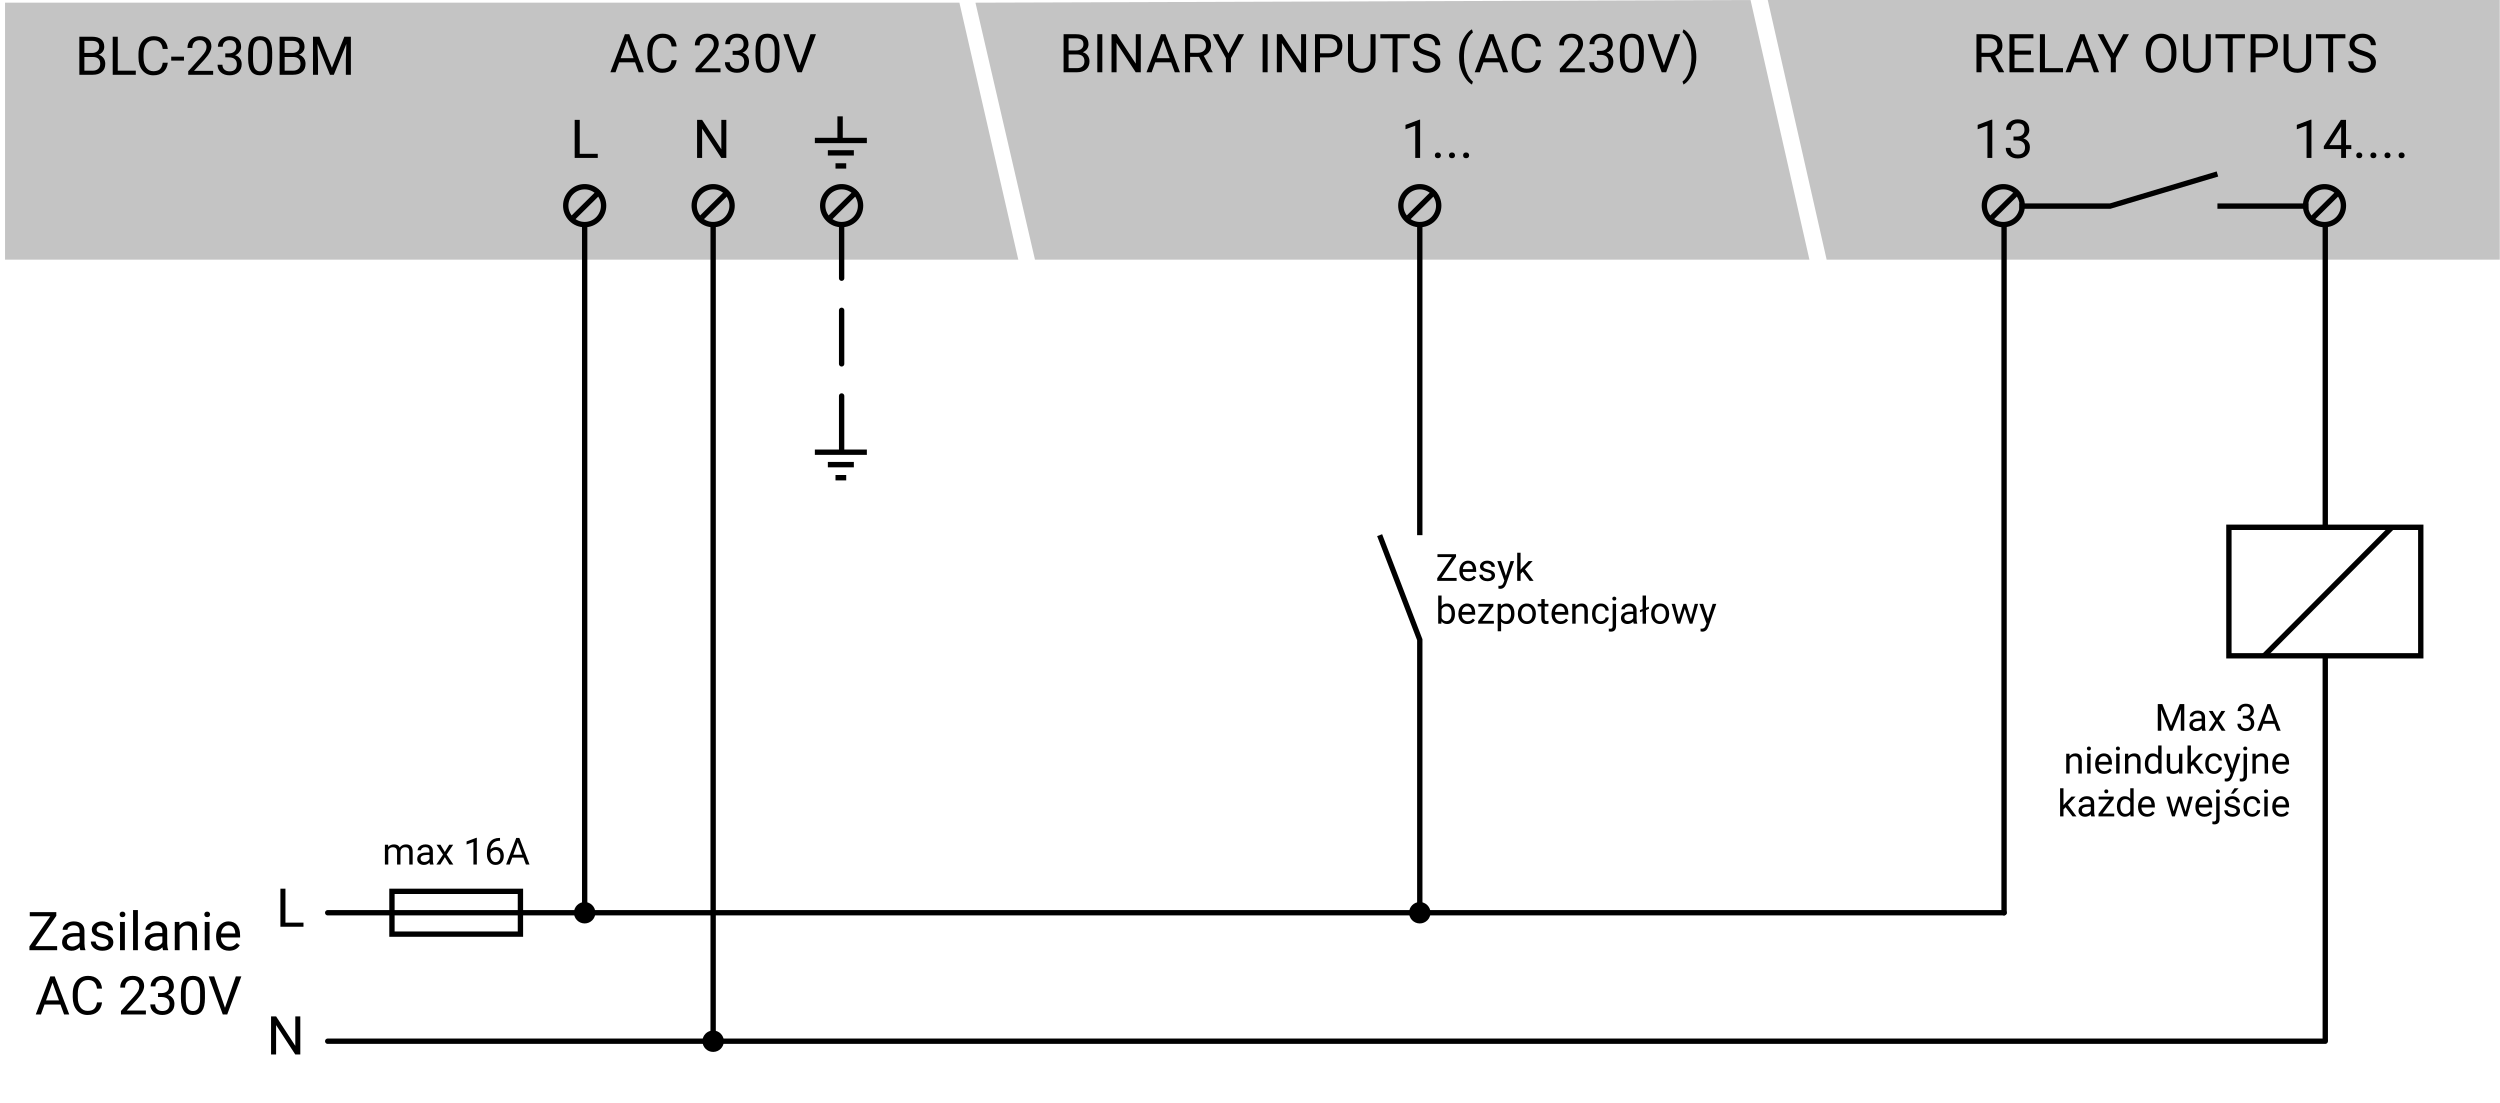 <svg width="467" height="206" viewBox="0 0 467 206" fill="none" xmlns="http://www.w3.org/2000/svg">
<path d="M338 48.5L327 8.11235e-06L182.216 0.505L193.332 48.5L338 48.5Z" fill="#C4C4C4"/>
<path d="M466.957 48.5L466.957 3.43323e-05L330.215 4.79388e-05L341.215 48.5L466.957 48.5Z" fill="#C4C4C4"/>
<path d="M190.216 48.5L179.216 0.5L0.939 0.5L0.939 48.5L190.216 48.5Z" fill="#C4C4C4"/>
<path d="M374.359 170.5L61.216 170.5" stroke="black" stroke-linecap="round" stroke-linejoin="round"/>
<path d="M434.359 194.5L61.217 194.5" stroke="black" stroke-linecap="round" stroke-linejoin="round"/>
<ellipse rx="3.536" ry="3.536" transform="matrix(0.711 -0.704 -0.704 -0.711 109.216 38.417)" stroke="black"/>
<line y1="-0.5" x2="7.071" y2="-0.5" transform="matrix(0.711 -0.704 -0.704 -0.711 106.703 40.321)" stroke="black"/>
<ellipse rx="3.536" ry="3.536" transform="matrix(0.711 -0.704 -0.704 -0.711 133.216 38.417)" stroke="black"/>
<line y1="-0.5" x2="7.071" y2="-0.5" transform="matrix(0.711 -0.704 -0.704 -0.711 130.703 40.321)" stroke="black"/>
<ellipse rx="3.536" ry="3.536" transform="matrix(0.711 -0.704 -0.704 -0.711 434.216 38.417)" stroke="black"/>
<line y1="-0.5" x2="7.071" y2="-0.5" transform="matrix(0.711 -0.704 -0.704 -0.711 431.703 40.321)" stroke="black"/>
<path d="M109.216 41.5L109.216 170.5" stroke="black"/>
<path d="M133.216 41.5V194.5" stroke="black"/>
<path d="M56.096 196.969L55.153 196.969L51.574 191.491L51.574 196.969L50.632 196.969L50.632 189.86L51.574 189.86L55.163 195.363L55.163 189.86L56.096 189.86L56.096 196.969Z" fill="black"/>
<path d="M53.322 172.348L56.691 172.348L56.691 173.115L52.38 173.115L52.38 166.005L53.322 166.005L53.322 172.348Z" fill="black"/>
<path d="M72.498 157.802L72.515 158.212C72.786 157.893 73.151 157.733 73.612 157.733C74.129 157.733 74.481 157.932 74.668 158.328C74.791 158.15 74.951 158.007 75.147 157.897C75.345 157.788 75.578 157.733 75.847 157.733C76.658 157.733 77.071 158.163 77.085 159.022V161.5H76.452V159.06C76.452 158.795 76.392 158.598 76.271 158.468C76.15 158.336 75.947 158.27 75.663 158.27C75.428 158.27 75.233 158.341 75.078 158.482C74.923 158.621 74.833 158.809 74.808 159.046V161.5H74.172V159.077C74.172 158.539 73.909 158.27 73.383 158.27C72.968 158.27 72.684 158.447 72.532 158.8V161.5H71.899V157.802H72.498ZM80.325 161.5C80.288 161.427 80.259 161.297 80.236 161.11C79.942 161.416 79.591 161.568 79.183 161.568C78.819 161.568 78.519 161.466 78.284 161.261C78.052 161.053 77.936 160.791 77.936 160.475C77.936 160.09 78.081 159.791 78.373 159.579C78.667 159.365 79.079 159.258 79.61 159.258H80.226V158.967C80.226 158.746 80.159 158.571 80.027 158.441C79.895 158.309 79.7 158.243 79.443 158.243C79.217 158.243 79.028 158.3 78.876 158.414C78.723 158.528 78.647 158.665 78.647 158.827H78.011C78.011 158.643 78.076 158.465 78.206 158.294C78.338 158.121 78.516 157.984 78.739 157.884C78.964 157.784 79.212 157.733 79.481 157.733C79.907 157.733 80.24 157.84 80.482 158.055C80.724 158.267 80.849 158.559 80.858 158.933V160.635C80.858 160.975 80.901 161.245 80.988 161.445V161.5H80.325ZM79.275 161.018C79.474 161.018 79.662 160.967 79.839 160.864C80.017 160.762 80.146 160.628 80.226 160.464V159.706H79.73C78.955 159.706 78.568 159.932 78.568 160.386C78.568 160.584 78.634 160.739 78.766 160.851C78.898 160.962 79.068 161.018 79.275 161.018ZM83.09 159.152L83.91 157.802H84.648L83.439 159.63L84.686 161.5H83.955L83.1 160.116L82.246 161.5H81.511L82.758 159.63L81.548 157.802H82.28L83.09 159.152ZM89.071 161.5H88.436V157.286L87.161 157.754V157.18L88.972 156.5H89.071V161.5ZM93.405 156.52V157.057H93.289C92.797 157.066 92.405 157.212 92.113 157.494C91.822 157.777 91.653 158.174 91.607 158.687C91.87 158.386 92.227 158.236 92.681 158.236C93.114 158.236 93.459 158.389 93.716 158.694C93.976 158.999 94.106 159.393 94.106 159.876C94.106 160.389 93.966 160.799 93.686 161.107C93.408 161.415 93.034 161.568 92.564 161.568C92.088 161.568 91.702 161.386 91.406 161.021C91.109 160.655 90.961 160.183 90.961 159.606V159.364C90.961 158.448 91.156 157.748 91.546 157.265C91.938 156.78 92.52 156.531 93.293 156.52H93.405ZM92.575 158.762C92.358 158.762 92.159 158.827 91.977 158.957C91.794 159.087 91.668 159.25 91.597 159.446V159.678C91.597 160.088 91.689 160.419 91.874 160.669C92.059 160.92 92.289 161.045 92.564 161.045C92.849 161.045 93.073 160.941 93.234 160.731C93.398 160.521 93.481 160.247 93.481 159.907C93.481 159.565 93.397 159.29 93.231 159.08C93.067 158.868 92.848 158.762 92.575 158.762ZM97.767 160.201H95.682L95.213 161.5H94.537L96.437 156.523H97.011L98.915 161.5H98.242L97.767 160.201ZM95.88 159.661H97.572L96.724 157.333L95.88 159.661Z" fill="black"/>
<path d="M108.293 28.733L111.662 28.733L111.662 29.5L107.351 29.5L107.351 22.391L108.293 22.391L108.293 28.733Z" fill="black"/>
<path d="M135.678 29.5L134.735 29.5L131.156 24.021L131.156 29.5L130.214 29.5L130.214 22.391L131.156 22.391L134.745 27.894L134.745 22.391L135.678 22.391L135.678 29.5Z" fill="black"/>
<ellipse rx="3.536" ry="3.536" transform="matrix(0.711 -0.704 -0.704 -0.711 157.216 38.417)" stroke="black"/>
<line y1="-0.5" x2="7.071" y2="-0.5" transform="matrix(0.711 -0.704 -0.704 -0.711 154.703 40.321)" stroke="black"/>
<ellipse rx="3.536" ry="3.536" transform="matrix(0.711 -0.704 -0.704 -0.711 265.216 38.417)" stroke="black"/>
<line y1="-0.5" x2="7.071" y2="-0.5" transform="matrix(0.711 -0.704 -0.704 -0.711 262.703 40.321)" stroke="black"/>
<path d="M157.216 41.969V83.969" stroke="black" stroke-linecap="round" stroke-dasharray="10 6"/>
<path d="M14.825 13.969L14.825 6.86H17.149C17.921 6.86 18.5 7.019 18.888 7.338C19.278 7.657 19.474 8.129 19.474 8.754C19.474 9.086 19.379 9.381 19.19 9.638C19.002 9.892 18.744 10.089 18.419 10.229C18.803 10.336 19.106 10.541 19.327 10.844C19.552 11.144 19.664 11.502 19.664 11.918C19.664 12.556 19.457 13.058 19.044 13.422C18.631 13.787 18.046 13.969 17.291 13.969H14.825ZM15.763 10.644L15.763 13.203H17.311C17.747 13.203 18.09 13.09 18.341 12.866C18.595 12.638 18.722 12.325 18.722 11.928C18.722 11.072 18.256 10.644 17.325 10.644H15.763ZM15.763 9.892H17.179C17.589 9.892 17.916 9.79 18.16 9.584C18.408 9.379 18.531 9.101 18.531 8.75C18.531 8.359 18.417 8.076 18.189 7.9C17.962 7.721 17.615 7.631 17.149 7.631H15.763V9.892ZM21.998 13.203H25.367V13.969H21.056V6.86L21.998 6.86V13.203ZM31.344 11.713C31.256 12.465 30.977 13.046 30.509 13.457C30.043 13.863 29.423 14.067 28.648 14.067C27.809 14.067 27.135 13.766 26.627 13.164C26.122 12.561 25.87 11.756 25.87 10.747V10.063C25.87 9.402 25.987 8.821 26.222 8.32C26.459 7.819 26.795 7.434 27.227 7.167C27.66 6.897 28.162 6.762 28.731 6.762C29.487 6.762 30.092 6.974 30.548 7.397C31.004 7.817 31.269 8.4 31.344 9.145H30.401C30.32 8.579 30.143 8.168 29.869 7.915C29.599 7.661 29.22 7.534 28.731 7.534C28.133 7.534 27.662 7.755 27.32 8.198C26.982 8.64 26.812 9.27 26.812 10.087V10.776C26.812 11.547 26.974 12.161 27.296 12.617C27.618 13.072 28.069 13.3 28.648 13.3C29.169 13.3 29.568 13.183 29.845 12.949C30.125 12.711 30.31 12.299 30.401 11.713H31.344ZM34.366 11.318H31.983V10.581H34.366V11.318ZM39.815 13.969H35.157V13.32L37.618 10.585C37.983 10.172 38.233 9.837 38.37 9.58C38.51 9.319 38.58 9.051 38.58 8.774C38.58 8.403 38.468 8.098 38.243 7.861C38.019 7.623 37.719 7.504 37.345 7.504C36.895 7.504 36.546 7.633 36.295 7.89C36.047 8.144 35.924 8.499 35.924 8.955H35.02C35.02 8.3 35.23 7.771 35.65 7.368C36.074 6.964 36.638 6.762 37.345 6.762C38.005 6.762 38.528 6.936 38.912 7.285C39.296 7.63 39.488 8.09 39.488 8.666C39.488 9.366 39.042 10.2 38.15 11.166L36.246 13.232H39.815V13.969ZM42.086 9.975H42.765C43.191 9.969 43.526 9.856 43.77 9.638C44.015 9.42 44.137 9.125 44.137 8.754C44.137 7.921 43.722 7.504 42.892 7.504C42.501 7.504 42.188 7.617 41.954 7.841C41.723 8.063 41.607 8.357 41.607 8.725H40.704C40.704 8.162 40.909 7.695 41.319 7.324C41.733 6.949 42.257 6.762 42.892 6.762C43.562 6.762 44.088 6.94 44.469 7.294C44.85 7.649 45.04 8.142 45.04 8.774C45.04 9.083 44.939 9.383 44.737 9.672C44.539 9.962 44.267 10.178 43.922 10.322C44.312 10.445 44.614 10.651 44.825 10.937C45.04 11.223 45.148 11.573 45.148 11.987C45.148 12.625 44.939 13.131 44.523 13.505C44.106 13.88 43.564 14.067 42.897 14.067C42.229 14.067 41.685 13.886 41.266 13.525C40.849 13.164 40.641 12.687 40.641 12.094H41.549C41.549 12.469 41.671 12.768 41.915 12.993C42.159 13.217 42.486 13.33 42.897 13.33C43.333 13.33 43.666 13.216 43.898 12.988C44.129 12.76 44.244 12.433 44.244 12.006C44.244 11.593 44.117 11.276 43.863 11.054C43.609 10.833 43.243 10.719 42.765 10.712H42.086V9.975ZM50.846 10.937C50.846 11.995 50.665 12.781 50.304 13.295C49.942 13.81 49.378 14.067 48.609 14.067C47.851 14.067 47.289 13.816 46.925 13.315C46.56 12.81 46.371 12.058 46.358 11.059V9.853C46.358 8.808 46.539 8.032 46.9 7.524C47.262 7.016 47.828 6.762 48.6 6.762C49.365 6.762 49.928 7.008 50.289 7.5C50.65 7.988 50.836 8.743 50.846 9.765V10.937ZM49.942 9.702C49.942 8.937 49.835 8.38 49.62 8.032C49.405 7.68 49.065 7.504 48.6 7.504C48.137 7.504 47.8 7.679 47.589 8.027C47.377 8.375 47.268 8.911 47.262 9.633V11.079C47.262 11.847 47.372 12.415 47.594 12.783C47.818 13.147 48.157 13.33 48.609 13.33C49.055 13.33 49.386 13.157 49.601 12.812C49.819 12.467 49.933 11.923 49.942 11.181V9.702ZM52.237 13.969V6.86H54.562C55.333 6.86 55.912 7.019 56.3 7.338C56.69 7.657 56.886 8.129 56.886 8.754C56.886 9.086 56.791 9.381 56.602 9.638C56.414 9.892 56.157 10.089 55.831 10.229C56.215 10.336 56.518 10.541 56.739 10.844C56.964 11.144 57.076 11.502 57.076 11.918C57.076 12.556 56.87 13.058 56.456 13.422C56.043 13.787 55.458 13.969 54.703 13.969L52.237 13.969ZM53.175 10.644V13.203H54.723C55.159 13.203 55.502 13.09 55.753 12.866C56.007 12.638 56.134 12.325 56.134 11.928C56.134 11.072 55.668 10.644 54.737 10.644H53.175ZM53.175 9.892H54.591C55.001 9.892 55.328 9.79 55.572 9.584C55.82 9.379 55.943 9.101 55.943 8.75C55.943 8.359 55.829 8.076 55.602 7.9C55.374 7.721 55.027 7.631 54.562 7.631L53.175 7.631V9.892ZM59.679 6.86L62.003 12.661L64.327 6.86H65.543V13.969H64.606V11.201L64.693 8.212L62.359 13.969H61.642L59.312 8.227L59.405 11.201V13.969H58.468V6.86H59.679Z" fill="black"/>
<path d="M6.607 176.733H10.674V177.5H5.499V176.797L9.395 171.162H5.562V170.391H10.518V171.079L6.607 176.733ZM15.01 177.5C14.958 177.396 14.916 177.21 14.883 176.943C14.463 177.38 13.962 177.598 13.379 177.598C12.859 177.598 12.431 177.451 12.095 177.158C11.763 176.862 11.597 176.488 11.597 176.035C11.597 175.485 11.806 175.059 12.222 174.756C12.642 174.45 13.231 174.297 13.99 174.297H14.869V173.882C14.869 173.566 14.774 173.315 14.585 173.13C14.397 172.941 14.118 172.847 13.751 172.847C13.428 172.847 13.158 172.928 12.94 173.091C12.722 173.254 12.613 173.451 12.613 173.682H11.705C11.705 173.418 11.797 173.164 11.983 172.92C12.172 172.673 12.426 172.477 12.745 172.334C13.067 172.191 13.42 172.119 13.804 172.119C14.413 172.119 14.89 172.272 15.235 172.578C15.58 172.881 15.759 173.299 15.772 173.833V176.265C15.772 176.75 15.834 177.135 15.957 177.422V177.5H15.01ZM13.511 176.812C13.794 176.812 14.063 176.738 14.317 176.592C14.571 176.445 14.755 176.255 14.869 176.021V174.937H14.161C13.054 174.937 12.501 175.26 12.501 175.908C12.501 176.191 12.595 176.413 12.784 176.572C12.973 176.732 13.215 176.812 13.511 176.812ZM20.264 176.099C20.264 175.854 20.171 175.666 19.986 175.532C19.804 175.396 19.483 175.278 19.024 175.181C18.568 175.083 18.205 174.966 17.935 174.829C17.668 174.692 17.47 174.53 17.339 174.341C17.212 174.152 17.149 173.927 17.149 173.667C17.149 173.234 17.331 172.868 17.696 172.568C18.064 172.269 18.532 172.119 19.102 172.119C19.701 172.119 20.186 172.274 20.557 172.583C20.931 172.892 21.119 173.288 21.119 173.77H20.21C20.21 173.522 20.105 173.309 19.893 173.13C19.685 172.951 19.421 172.861 19.102 172.861C18.773 172.861 18.516 172.933 18.331 173.076C18.145 173.219 18.052 173.407 18.052 173.638C18.052 173.856 18.139 174.02 18.311 174.131C18.484 174.242 18.794 174.347 19.244 174.448C19.696 174.549 20.062 174.67 20.342 174.81C20.622 174.95 20.829 175.119 20.962 175.317C21.099 175.513 21.168 175.752 21.168 176.035C21.168 176.507 20.979 176.886 20.601 177.173C20.224 177.456 19.734 177.598 19.131 177.598C18.708 177.598 18.334 177.523 18.008 177.373C17.683 177.223 17.427 177.015 17.242 176.748C17.059 176.478 16.968 176.187 16.968 175.874H17.872C17.888 176.177 18.008 176.418 18.233 176.597C18.461 176.772 18.76 176.86 19.131 176.86C19.473 176.86 19.747 176.792 19.952 176.655C20.16 176.515 20.264 176.33 20.264 176.099ZM23.326 177.5H22.422V172.217H23.326V177.5ZM22.349 170.815C22.349 170.669 22.393 170.545 22.481 170.444C22.572 170.343 22.706 170.293 22.881 170.293C23.057 170.293 23.191 170.343 23.282 170.444C23.373 170.545 23.419 170.669 23.419 170.815C23.419 170.962 23.373 171.084 23.282 171.182C23.191 171.279 23.057 171.328 22.881 171.328C22.706 171.328 22.572 171.279 22.481 171.182C22.393 171.084 22.349 170.962 22.349 170.815ZM25.757 177.5H24.854V170H25.757V177.5ZM30.469 177.5C30.417 177.396 30.375 177.21 30.342 176.943C29.922 177.38 29.421 177.598 28.838 177.598C28.318 177.598 27.89 177.451 27.554 177.158C27.222 176.862 27.056 176.488 27.056 176.035C27.056 175.485 27.265 175.059 27.681 174.756C28.101 174.45 28.69 174.297 29.449 174.297H30.328V173.882C30.328 173.566 30.233 173.315 30.044 173.13C29.856 172.941 29.577 172.847 29.209 172.847C28.887 172.847 28.617 172.928 28.399 173.091C28.181 173.254 28.072 173.451 28.072 173.682H27.164C27.164 173.418 27.256 173.164 27.442 172.92C27.631 172.673 27.885 172.477 28.204 172.334C28.526 172.191 28.879 172.119 29.263 172.119C29.872 172.119 30.349 172.272 30.694 172.578C31.039 172.881 31.218 173.299 31.231 173.833V176.265C31.231 176.75 31.293 177.135 31.416 177.422V177.5H30.469ZM28.97 176.812C29.253 176.812 29.522 176.738 29.776 176.592C30.03 176.445 30.214 176.255 30.328 176.021V174.937H29.62C28.513 174.937 27.959 175.26 27.959 175.908C27.959 176.191 28.054 176.413 28.243 176.572C28.431 176.732 28.674 176.812 28.97 176.812ZM33.502 172.217L33.531 172.881C33.934 172.373 34.462 172.119 35.113 172.119C36.229 172.119 36.792 172.749 36.802 174.009V177.5H35.899V174.004C35.896 173.623 35.808 173.341 35.635 173.159C35.466 172.977 35.201 172.886 34.839 172.886C34.546 172.886 34.289 172.964 34.068 173.12C33.846 173.276 33.674 173.481 33.55 173.735V177.5H32.647V172.217H33.502ZM39.146 177.5H38.243V172.217H39.146V177.5ZM38.169 170.815C38.169 170.669 38.213 170.545 38.301 170.444C38.392 170.343 38.526 170.293 38.702 170.293C38.877 170.293 39.011 170.343 39.102 170.444C39.193 170.545 39.239 170.669 39.239 170.815C39.239 170.962 39.193 171.084 39.102 171.182C39.011 171.279 38.877 171.328 38.702 171.328C38.526 171.328 38.392 171.279 38.301 171.182C38.213 171.084 38.169 170.962 38.169 170.815ZM42.789 177.598C42.072 177.598 41.49 177.363 41.041 176.895C40.591 176.423 40.367 175.793 40.367 175.005V174.839C40.367 174.315 40.466 173.848 40.665 173.438C40.866 173.024 41.146 172.702 41.504 172.471C41.866 172.236 42.256 172.119 42.676 172.119C43.363 172.119 43.897 172.345 44.278 172.798C44.659 173.25 44.849 173.898 44.849 174.741V175.117H41.27C41.283 175.638 41.434 176.06 41.724 176.382C42.017 176.701 42.388 176.86 42.837 176.86C43.156 176.86 43.427 176.795 43.648 176.665C43.869 176.535 44.063 176.362 44.229 176.147L44.781 176.577C44.338 177.257 43.674 177.598 42.789 177.598ZM42.676 172.861C42.312 172.861 42.006 172.995 41.758 173.262C41.511 173.525 41.358 173.896 41.299 174.375H43.946V174.307C43.92 173.848 43.796 173.493 43.575 173.242C43.353 172.988 43.054 172.861 42.676 172.861ZM11.294 187.645H8.316L7.647 189.5H6.68L9.395 182.391H10.215L12.935 189.5H11.973L11.294 187.645ZM8.599 186.873H11.016L9.805 183.548L8.599 186.873ZM19.063 187.244C18.975 187.996 18.697 188.577 18.228 188.987C17.763 189.394 17.142 189.598 16.368 189.598C15.528 189.598 14.854 189.297 14.346 188.694C13.842 188.092 13.589 187.286 13.589 186.277V185.594C13.589 184.933 13.707 184.352 13.941 183.851C14.179 183.349 14.514 182.965 14.947 182.698C15.38 182.428 15.881 182.293 16.451 182.293C17.206 182.293 17.811 182.505 18.267 182.928C18.723 183.348 18.988 183.93 19.063 184.676H18.121C18.039 184.109 17.862 183.699 17.588 183.445C17.318 183.191 16.939 183.064 16.451 183.064C15.852 183.064 15.381 183.286 15.04 183.729C14.701 184.171 14.532 184.801 14.532 185.618V186.307C14.532 187.078 14.693 187.692 15.015 188.147C15.337 188.603 15.788 188.831 16.368 188.831C16.889 188.831 17.287 188.714 17.564 188.479C17.844 188.242 18.029 187.83 18.121 187.244H19.063ZM27.252 189.5H22.593V188.851L25.054 186.116C25.419 185.703 25.669 185.368 25.806 185.11C25.946 184.85 26.016 184.581 26.016 184.305C26.016 183.934 25.904 183.629 25.679 183.392C25.455 183.154 25.155 183.035 24.781 183.035C24.332 183.035 23.982 183.164 23.731 183.421C23.484 183.675 23.36 184.03 23.36 184.485H22.457C22.457 183.831 22.666 183.302 23.087 182.898C23.51 182.495 24.074 182.293 24.781 182.293C25.442 182.293 25.964 182.467 26.348 182.815C26.732 183.16 26.924 183.621 26.924 184.197C26.924 184.897 26.478 185.73 25.587 186.697L23.682 188.763H27.252V189.5ZM29.522 185.506H30.201C30.627 185.499 30.962 185.387 31.207 185.169C31.451 184.951 31.573 184.656 31.573 184.285C31.573 183.452 31.158 183.035 30.328 183.035C29.937 183.035 29.625 183.147 29.39 183.372C29.159 183.593 29.044 183.888 29.044 184.256H28.14C28.14 183.693 28.345 183.226 28.755 182.854C29.169 182.48 29.693 182.293 30.328 182.293C30.998 182.293 31.524 182.47 31.905 182.825C32.286 183.18 32.476 183.673 32.476 184.305C32.476 184.614 32.375 184.913 32.173 185.203C31.975 185.493 31.703 185.709 31.358 185.853C31.749 185.976 32.05 186.181 32.261 186.468C32.476 186.754 32.584 187.104 32.584 187.518C32.584 188.156 32.375 188.662 31.959 189.036C31.542 189.41 31 189.598 30.332 189.598C29.665 189.598 29.122 189.417 28.702 189.056C28.285 188.694 28.077 188.217 28.077 187.625H28.985C28.985 187.999 29.107 188.299 29.351 188.523C29.595 188.748 29.922 188.86 30.332 188.86C30.769 188.86 31.102 188.746 31.334 188.519C31.565 188.291 31.68 187.964 31.68 187.537C31.68 187.124 31.553 186.806 31.299 186.585C31.045 186.364 30.679 186.25 30.201 186.243H29.522V185.506ZM38.282 186.468C38.282 187.526 38.101 188.312 37.74 188.826C37.378 189.34 36.814 189.598 36.045 189.598C35.287 189.598 34.725 189.347 34.361 188.846C33.996 188.341 33.807 187.589 33.794 186.59V185.384C33.794 184.339 33.975 183.562 34.337 183.055C34.698 182.547 35.264 182.293 36.036 182.293C36.801 182.293 37.364 182.539 37.725 183.03C38.087 183.519 38.272 184.274 38.282 185.296V186.468ZM37.378 185.232C37.378 184.467 37.271 183.911 37.056 183.562C36.841 183.211 36.501 183.035 36.036 183.035C35.573 183.035 35.236 183.209 35.025 183.558C34.813 183.906 34.704 184.441 34.698 185.164V186.609C34.698 187.378 34.809 187.946 35.03 188.313C35.254 188.678 35.593 188.86 36.045 188.86C36.491 188.86 36.822 188.688 37.037 188.343C37.255 187.998 37.369 187.454 37.378 186.712V185.232ZM42.027 188.255L44.058 182.391H45.084L42.447 189.5H41.617L38.985 182.391H40.005L42.027 188.255Z" fill="black"/>
<path d="M118.631 11.645L115.652 11.645L114.983 13.5L114.017 13.5L116.731 6.391L117.552 6.391L120.271 13.5L119.31 13.5L118.631 11.645ZM115.936 10.873L118.353 10.873L117.142 7.548L115.936 10.873ZM126.399 11.244C126.312 11.996 126.033 12.577 125.564 12.987C125.099 13.394 124.479 13.598 123.704 13.598C122.864 13.598 122.19 13.297 121.683 12.694C121.178 12.092 120.926 11.287 120.926 10.277L120.926 9.594C120.926 8.933 121.043 8.352 121.277 7.851C121.515 7.349 121.85 6.965 122.283 6.698C122.716 6.428 123.217 6.293 123.787 6.293C124.542 6.293 125.148 6.505 125.604 6.928C126.059 7.348 126.325 7.93 126.399 8.676L125.457 8.676C125.376 8.109 125.198 7.699 124.925 7.445C124.655 7.191 124.275 7.064 123.787 7.064C123.188 7.064 122.718 7.286 122.376 7.729C122.037 8.171 121.868 8.801 121.868 9.618L121.868 10.307C121.868 11.078 122.029 11.692 122.352 12.148C122.674 12.603 123.125 12.831 123.704 12.831C124.225 12.831 124.624 12.714 124.9 12.479C125.18 12.242 125.366 11.83 125.457 11.244L126.399 11.244ZM134.588 13.5L129.93 13.5L129.93 12.851L132.391 10.116C132.755 9.703 133.006 9.368 133.143 9.11C133.283 8.85 133.353 8.581 133.353 8.305C133.353 7.934 133.24 7.629 133.016 7.392C132.791 7.154 132.492 7.035 132.117 7.035C131.668 7.035 131.318 7.164 131.067 7.421C130.82 7.675 130.696 8.03 130.696 8.485L129.793 8.485C129.793 7.831 130.003 7.302 130.423 6.898C130.846 6.495 131.411 6.293 132.117 6.293C132.778 6.293 133.3 6.467 133.685 6.815C134.069 7.16 134.261 7.621 134.261 8.197C134.261 8.897 133.815 9.73 132.923 10.697L131.019 12.763L134.588 12.763L134.588 13.5ZM136.858 9.506L137.537 9.506C137.964 9.499 138.299 9.387 138.543 9.169C138.787 8.951 138.909 8.656 138.909 8.285C138.909 7.452 138.494 7.035 137.664 7.035C137.273 7.035 136.961 7.147 136.727 7.372C136.495 7.593 136.38 7.888 136.38 8.256L135.477 8.256C135.477 7.693 135.682 7.226 136.092 6.854C136.505 6.48 137.029 6.293 137.664 6.293C138.335 6.293 138.86 6.47 139.241 6.825C139.622 7.18 139.813 7.673 139.813 8.305C139.813 8.614 139.712 8.913 139.51 9.203C139.311 9.493 139.039 9.709 138.694 9.853C139.085 9.976 139.386 10.181 139.598 10.468C139.812 10.754 139.92 11.104 139.92 11.518C139.92 12.156 139.712 12.662 139.295 13.036C138.878 13.411 138.336 13.598 137.669 13.598C137.002 13.598 136.458 13.417 136.038 13.056C135.621 12.694 135.413 12.217 135.413 11.625L136.321 11.625C136.321 11.999 136.443 12.299 136.687 12.523C136.932 12.748 137.259 12.86 137.669 12.86C138.105 12.86 138.439 12.746 138.67 12.519C138.901 12.291 139.017 11.963 139.017 11.537C139.017 11.124 138.89 10.806 138.636 10.585C138.382 10.364 138.016 10.25 137.537 10.243L136.858 10.243L136.858 9.506ZM145.618 10.468C145.618 11.526 145.437 12.312 145.076 12.826C144.715 13.341 144.15 13.598 143.382 13.598C142.623 13.598 142.062 13.347 141.697 12.846C141.333 12.341 141.144 11.589 141.131 10.59L141.131 9.384C141.131 8.339 141.312 7.562 141.673 7.055C142.034 6.547 142.601 6.293 143.372 6.293C144.137 6.293 144.7 6.539 145.062 7.03C145.423 7.519 145.608 8.274 145.618 9.296L145.618 10.468ZM144.715 9.232C144.715 8.467 144.607 7.911 144.393 7.562C144.178 7.211 143.838 7.035 143.372 7.035C142.91 7.035 142.573 7.209 142.361 7.558C142.15 7.906 142.041 8.441 142.034 9.164L142.034 10.609C142.034 11.378 142.145 11.946 142.366 12.313C142.591 12.678 142.929 12.86 143.382 12.86C143.828 12.86 144.158 12.688 144.373 12.343C144.591 11.998 144.705 11.454 144.715 10.712L144.715 9.232ZM149.363 12.255L151.395 6.391L152.42 6.391L149.783 13.5L148.953 13.5L146.321 6.391L147.342 6.391L149.363 12.255Z" fill="black"/>
<path d="M371.817 10.624L370.147 10.624L370.147 13.5L369.204 13.5L369.204 6.391L371.558 6.391C372.359 6.391 372.974 6.573 373.404 6.938C373.837 7.302 374.053 7.833 374.053 8.529C374.053 8.972 373.933 9.358 373.692 9.687C373.454 10.015 373.122 10.261 372.696 10.424L374.366 13.441L374.366 13.5L373.36 13.5L371.817 10.624ZM370.147 9.857L371.587 9.857C372.053 9.857 372.422 9.737 372.696 9.496C372.972 9.255 373.111 8.933 373.111 8.529C373.111 8.09 372.979 7.753 372.715 7.519C372.455 7.284 372.077 7.165 371.582 7.162L370.147 7.162L370.147 9.857ZM379.39 10.214L376.309 10.214L376.309 12.733L379.888 12.733L379.888 13.5L375.371 13.5L375.371 6.391L379.839 6.391L379.839 7.162L376.309 7.162L376.309 9.447L379.39 9.447L379.39 10.214ZM381.997 12.733L385.367 12.733L385.367 13.5L381.055 13.5L381.055 6.391L381.997 6.391L381.997 12.733ZM390.459 11.645L387.481 11.645L386.812 13.5L385.845 13.5L388.56 6.391L389.38 6.391L392.1 13.5L391.138 13.5L390.459 11.645ZM387.764 10.873L390.181 10.873L388.97 7.548L387.764 10.873ZM394.766 9.96L396.621 6.391L397.686 6.391L395.235 10.849L395.235 13.5L394.297 13.5L394.297 10.849L391.846 6.391L392.92 6.391L394.766 9.96ZM406.553 10.175C406.553 10.871 406.436 11.48 406.202 12.001C405.967 12.519 405.635 12.914 405.205 13.188C404.776 13.461 404.274 13.598 403.702 13.598C403.142 13.598 402.645 13.461 402.212 13.188C401.779 12.911 401.442 12.519 401.202 12.011C400.964 11.5 400.842 10.909 400.835 10.238L400.835 9.726C400.835 9.042 400.954 8.438 401.192 7.914C401.429 7.39 401.765 6.99 402.198 6.713C402.634 6.433 403.132 6.293 403.692 6.293C404.261 6.293 404.763 6.431 405.196 6.708C405.632 6.981 405.967 7.38 406.202 7.904C406.436 8.425 406.553 9.032 406.553 9.726L406.553 10.175ZM405.62 9.716C405.62 8.873 405.451 8.227 405.113 7.777C404.774 7.325 404.3 7.099 403.692 7.099C403.099 7.099 402.632 7.325 402.29 7.777C401.952 8.227 401.778 8.852 401.768 9.652L401.768 10.175C401.768 10.992 401.939 11.635 402.281 12.104C402.626 12.569 403.099 12.802 403.702 12.802C404.307 12.802 404.776 12.582 405.108 12.143C405.44 11.7 405.611 11.067 405.62 10.243L405.62 9.716ZM412.964 6.391L412.964 11.225C412.961 11.895 412.749 12.444 412.329 12.87C411.913 13.297 411.346 13.536 410.63 13.588L410.381 13.598C409.603 13.598 408.983 13.388 408.521 12.968C408.059 12.548 407.824 11.97 407.818 11.234L407.818 6.391L408.745 6.391L408.745 11.205C408.745 11.719 408.887 12.12 409.17 12.406C409.453 12.69 409.857 12.831 410.381 12.831C410.912 12.831 411.317 12.69 411.597 12.406C411.88 12.123 412.022 11.724 412.022 11.21L412.022 6.391L412.964 6.391ZM419.356 7.162L417.071 7.162L417.071 13.5L416.138 13.5L416.138 7.162L413.858 7.162L413.858 6.391L419.356 6.391L419.356 7.162ZM421.348 10.717L421.348 13.5L420.411 13.5L420.411 6.391L423.033 6.391C423.811 6.391 424.419 6.589 424.859 6.986C425.301 7.383 425.523 7.909 425.523 8.563C425.523 9.254 425.306 9.786 424.873 10.16C424.444 10.531 423.827 10.717 423.023 10.717L421.348 10.717ZM421.348 9.95L423.033 9.95C423.534 9.95 423.918 9.833 424.185 9.599C424.452 9.361 424.585 9.019 424.585 8.573C424.585 8.15 424.452 7.812 424.185 7.558C423.918 7.304 423.552 7.172 423.086 7.162L421.348 7.162L421.348 9.95ZM431.724 6.391L431.724 11.225C431.721 11.895 431.509 12.444 431.089 12.87C430.673 13.297 430.106 13.536 429.39 13.588L429.141 13.598C428.363 13.598 427.743 13.388 427.281 12.968C426.818 12.548 426.584 11.97 426.577 11.234L426.577 6.391L427.505 6.391L427.505 11.205C427.505 11.719 427.647 12.12 427.93 12.406C428.213 12.69 428.617 12.831 429.141 12.831C429.672 12.831 430.077 12.69 430.357 12.406C430.64 12.123 430.782 11.724 430.782 11.21L430.782 6.391L431.724 6.391ZM438.116 7.162L435.83 7.162L435.83 13.5L434.898 13.5L434.898 7.162L432.618 7.162L432.618 6.391L438.116 6.391L438.116 7.162ZM441.187 10.331C440.383 10.1 439.797 9.817 439.429 9.481C439.064 9.143 438.882 8.726 438.882 8.231C438.882 7.672 439.105 7.209 439.551 6.845C440 6.477 440.583 6.293 441.299 6.293C441.787 6.293 442.222 6.387 442.603 6.576C442.987 6.765 443.283 7.025 443.492 7.357C443.703 7.689 443.809 8.052 443.809 8.446L442.867 8.446C442.867 8.017 442.73 7.68 442.456 7.436C442.183 7.188 441.797 7.064 441.299 7.064C440.837 7.064 440.476 7.167 440.215 7.372C439.958 7.574 439.829 7.855 439.829 8.217C439.829 8.507 439.952 8.752 440.196 8.954C440.443 9.153 440.861 9.335 441.451 9.501C442.043 9.667 442.505 9.851 442.837 10.053C443.173 10.251 443.42 10.484 443.579 10.751C443.742 11.018 443.824 11.332 443.824 11.693C443.824 12.27 443.599 12.732 443.15 13.08C442.701 13.425 442.1 13.598 441.348 13.598C440.86 13.598 440.404 13.505 439.981 13.319C439.558 13.13 439.23 12.873 438.999 12.548C438.772 12.222 438.658 11.853 438.658 11.44L439.6 11.44C439.6 11.869 439.758 12.209 440.074 12.46C440.393 12.707 440.817 12.831 441.348 12.831C441.843 12.831 442.222 12.73 442.486 12.528C442.749 12.326 442.881 12.051 442.881 11.703C442.881 11.355 442.759 11.086 442.515 10.898C442.271 10.705 441.828 10.517 441.187 10.331Z" fill="black"/>
<rect width="8" height="24" transform="matrix(-4.37114e-08 1 1 4.37114e-08 73.216 166.5)" stroke="black"/>
<circle r="2" transform="matrix(1 0 0 -1 109.216 170.5)" fill="black"/>
<circle r="2" transform="matrix(1 0 0 -1 265.216 170.5)" fill="black"/>
<circle r="2" transform="matrix(1 0 0 -1 133.216 194.5)" fill="black"/>
<path d="M431.775 29.5L430.867 29.5L430.867 23.48L429.046 24.148L429.046 23.328L431.634 22.356L431.775 22.356L431.775 29.5ZM438.235 27.112L439.222 27.112L439.222 27.85L438.235 27.85L438.235 29.5L437.327 29.5L437.327 27.85L434.09 27.85L434.09 27.317L437.273 22.391L438.235 22.391L438.235 27.112ZM435.115 27.112L437.327 27.112L437.327 23.626L437.22 23.821L435.115 27.112ZM440.149 29.026C440.149 28.87 440.195 28.74 440.286 28.636C440.381 28.532 440.521 28.48 440.706 28.48C440.892 28.48 441.032 28.532 441.126 28.636C441.224 28.74 441.272 28.87 441.272 29.026C441.272 29.176 441.224 29.301 441.126 29.402C441.032 29.503 440.892 29.554 440.706 29.554C440.521 29.554 440.381 29.503 440.286 29.402C440.195 29.301 440.149 29.176 440.149 29.026ZM442.786 29.026C442.786 28.87 442.832 28.74 442.923 28.636C443.017 28.532 443.157 28.48 443.343 28.48C443.528 28.48 443.668 28.532 443.763 28.636C443.86 28.74 443.909 28.87 443.909 29.026C443.909 29.176 443.86 29.301 443.763 29.402C443.668 29.503 443.528 29.554 443.343 29.554C443.157 29.554 443.017 29.503 442.923 29.402C442.832 29.301 442.786 29.176 442.786 29.026ZM445.423 29.026C445.423 28.87 445.468 28.74 445.56 28.636C445.654 28.532 445.794 28.48 445.979 28.48C446.165 28.48 446.305 28.532 446.399 28.636C446.497 28.74 446.546 28.87 446.546 29.026C446.546 29.176 446.497 29.301 446.399 29.402C446.305 29.503 446.165 29.554 445.979 29.554C445.794 29.554 445.654 29.503 445.56 29.402C445.468 29.301 445.423 29.176 445.423 29.026ZM448.06 29.026C448.06 28.87 448.105 28.74 448.196 28.636C448.291 28.532 448.431 28.48 448.616 28.48C448.802 28.48 448.942 28.532 449.036 28.636C449.134 28.74 449.183 28.87 449.183 29.026C449.183 29.176 449.134 29.301 449.036 29.402C448.942 29.503 448.802 29.554 448.616 29.554C448.431 29.554 448.291 29.503 448.196 29.402C448.105 29.301 448.06 29.176 448.06 29.026Z" fill="black"/>
<path d="M265.275 29.5L264.367 29.5L264.367 23.48L262.546 24.148L262.546 23.328L265.134 22.356L265.275 22.356L265.275 29.5ZM268.034 29.026C268.034 28.87 268.08 28.74 268.171 28.636C268.265 28.532 268.405 28.48 268.591 28.48C268.776 28.48 268.916 28.532 269.011 28.636C269.108 28.74 269.157 28.87 269.157 29.026C269.157 29.176 269.108 29.301 269.011 29.402C268.916 29.503 268.776 29.554 268.591 29.554C268.405 29.554 268.265 29.503 268.171 29.402C268.08 29.301 268.034 29.176 268.034 29.026ZM270.671 29.026C270.671 28.87 270.716 28.74 270.808 28.636C270.902 28.532 271.042 28.48 271.228 28.48C271.413 28.48 271.553 28.532 271.647 28.636C271.745 28.74 271.794 28.87 271.794 29.026C271.794 29.176 271.745 29.301 271.647 29.402C271.553 29.503 271.413 29.554 271.228 29.554C271.042 29.554 270.902 29.503 270.808 29.402C270.716 29.301 270.671 29.176 270.671 29.026ZM273.308 29.026C273.308 28.87 273.353 28.74 273.444 28.636C273.539 28.532 273.679 28.48 273.864 28.48C274.05 28.48 274.19 28.532 274.284 28.636C274.382 28.74 274.431 28.87 274.431 29.026C274.431 29.176 274.382 29.301 274.284 29.402C274.19 29.503 274.05 29.554 273.864 29.554C273.679 29.554 273.539 29.503 273.444 29.402C273.353 29.301 273.308 29.176 273.308 29.026Z" fill="black"/>
<path d="M269.249 107.963H272.096V108.5H268.473V108.008L271.2 104.063H268.517V103.523H271.986V104.005L269.249 107.963ZM274.307 108.568C273.806 108.568 273.398 108.404 273.083 108.076C272.769 107.746 272.612 107.305 272.612 106.753V106.637C272.612 106.27 272.681 105.943 272.82 105.656C272.962 105.367 273.158 105.141 273.408 104.979C273.661 104.815 273.935 104.733 274.229 104.733C274.709 104.733 275.083 104.892 275.35 105.208C275.616 105.525 275.75 105.979 275.75 106.569V106.832H273.244C273.253 107.197 273.359 107.492 273.562 107.717C273.767 107.941 274.027 108.052 274.341 108.052C274.565 108.052 274.754 108.007 274.909 107.916C275.064 107.824 275.199 107.704 275.315 107.553L275.702 107.854C275.392 108.33 274.927 108.568 274.307 108.568ZM274.229 105.253C273.973 105.253 273.759 105.346 273.586 105.533C273.413 105.718 273.306 105.978 273.265 106.312H275.117V106.265C275.099 105.943 275.012 105.695 274.857 105.52C274.702 105.342 274.493 105.253 274.229 105.253ZM278.638 107.519C278.638 107.348 278.573 107.216 278.443 107.123C278.315 107.027 278.091 106.945 277.77 106.876C277.451 106.808 277.196 106.726 277.007 106.63C276.82 106.535 276.681 106.421 276.59 106.289C276.501 106.156 276.457 105.999 276.457 105.817C276.457 105.514 276.585 105.257 276.84 105.048C277.097 104.838 277.425 104.733 277.824 104.733C278.243 104.733 278.583 104.842 278.843 105.058C279.105 105.275 279.236 105.551 279.236 105.889H278.6C278.6 105.715 278.526 105.566 278.378 105.441C278.232 105.316 278.048 105.253 277.824 105.253C277.594 105.253 277.414 105.303 277.284 105.403C277.154 105.504 277.089 105.635 277.089 105.796C277.089 105.949 277.15 106.064 277.271 106.142C277.391 106.219 277.609 106.293 277.923 106.364C278.24 106.434 278.496 106.519 278.692 106.617C278.888 106.715 279.033 106.833 279.126 106.972C279.222 107.109 279.27 107.276 279.27 107.475C279.27 107.805 279.138 108.07 278.874 108.271C278.609 108.469 278.266 108.568 277.845 108.568C277.549 108.568 277.286 108.516 277.059 108.411C276.831 108.306 276.652 108.16 276.522 107.974C276.394 107.785 276.331 107.581 276.331 107.362H276.963C276.974 107.574 277.059 107.742 277.216 107.868C277.375 107.991 277.585 108.052 277.845 108.052C278.084 108.052 278.275 108.004 278.419 107.909C278.565 107.811 278.638 107.681 278.638 107.519ZM281.304 107.574L282.165 104.802H282.842L281.355 109.071C281.125 109.686 280.759 109.994 280.258 109.994L280.138 109.983L279.902 109.939V109.426L280.073 109.44C280.287 109.44 280.454 109.397 280.572 109.31C280.693 109.223 280.792 109.065 280.87 108.835L281.01 108.459L279.69 104.802H280.381L281.304 107.574ZM284.441 106.788L284.045 107.201V108.5H283.413V103.25H284.045V106.425L284.383 106.019L285.535 104.802H286.304L284.865 106.347L286.472 108.5H285.73L284.441 106.788ZM271.788 114.692C271.788 115.257 271.658 115.712 271.398 116.056C271.139 116.397 270.79 116.568 270.353 116.568C269.885 116.568 269.524 116.403 269.269 116.073L269.238 116.5H268.657V111.25H269.29V113.208C269.545 112.892 269.897 112.733 270.346 112.733C270.795 112.733 271.147 112.903 271.402 113.243C271.659 113.582 271.788 114.047 271.788 114.637V114.692ZM271.156 114.62C271.156 114.189 271.073 113.857 270.906 113.622C270.74 113.387 270.501 113.27 270.188 113.27C269.771 113.27 269.472 113.464 269.29 113.851V115.451C269.483 115.838 269.785 116.032 270.195 116.032C270.498 116.032 270.734 115.914 270.903 115.68C271.071 115.445 271.156 115.092 271.156 114.62ZM274.123 116.568C273.621 116.568 273.213 116.404 272.899 116.076C272.584 115.746 272.427 115.305 272.427 114.753V114.637C272.427 114.27 272.497 113.943 272.636 113.656C272.777 113.367 272.973 113.141 273.224 112.979C273.477 112.815 273.75 112.733 274.044 112.733C274.525 112.733 274.898 112.892 275.165 113.208C275.432 113.525 275.565 113.979 275.565 114.569V114.832H273.06C273.069 115.197 273.175 115.492 273.377 115.717C273.583 115.941 273.842 116.052 274.157 116.052C274.38 116.052 274.569 116.007 274.724 115.916C274.879 115.824 275.015 115.704 275.131 115.553L275.517 115.854C275.207 116.33 274.742 116.568 274.123 116.568ZM274.044 113.253C273.789 113.253 273.575 113.346 273.401 113.533C273.228 113.718 273.121 113.978 273.08 114.312H274.933V114.265C274.914 113.943 274.828 113.695 274.673 113.52C274.518 113.342 274.308 113.253 274.044 113.253ZM276.895 115.984H279.058V116.5H276.122V116.035L278.163 113.325H276.153V112.802H278.956V113.25L276.895 115.984ZM282.896 114.692C282.896 115.255 282.768 115.708 282.51 116.052C282.253 116.396 281.904 116.568 281.464 116.568C281.015 116.568 280.662 116.426 280.405 116.141V117.922H279.772V112.802H280.35L280.381 113.212C280.638 112.893 280.996 112.733 281.454 112.733C281.898 112.733 282.249 112.901 282.507 113.236C282.767 113.571 282.896 114.037 282.896 114.634V114.692ZM282.264 114.62C282.264 114.203 282.175 113.874 281.998 113.632C281.82 113.391 281.576 113.27 281.266 113.27C280.883 113.27 280.596 113.44 280.405 113.779V115.546C280.594 115.884 280.883 116.052 281.273 116.052C281.576 116.052 281.816 115.933 281.994 115.693C282.174 115.452 282.264 115.094 282.264 114.62ZM283.536 114.617C283.536 114.254 283.606 113.929 283.748 113.639C283.891 113.35 284.089 113.126 284.342 112.969C284.597 112.812 284.888 112.733 285.214 112.733C285.717 112.733 286.124 112.908 286.434 113.256C286.746 113.605 286.902 114.069 286.902 114.647V114.692C286.902 115.052 286.833 115.375 286.694 115.663C286.557 115.947 286.36 116.17 286.103 116.329C285.847 116.489 285.553 116.568 285.221 116.568C284.719 116.568 284.313 116.394 284 116.045C283.691 115.697 283.536 115.235 283.536 114.661V114.617ZM284.171 114.692C284.171 115.102 284.266 115.431 284.455 115.68C284.646 115.928 284.902 116.052 285.221 116.052C285.542 116.052 285.797 115.927 285.986 115.676C286.175 115.423 286.27 115.07 286.27 114.617C286.27 114.211 286.173 113.883 285.979 113.632C285.788 113.379 285.533 113.253 285.214 113.253C284.902 113.253 284.65 113.377 284.458 113.625C284.267 113.874 284.171 114.229 284.171 114.692ZM288.553 111.906V112.802H289.244V113.291H288.553V115.584C288.553 115.732 288.584 115.844 288.646 115.919C288.707 115.992 288.812 116.028 288.96 116.028C289.033 116.028 289.133 116.015 289.261 115.987V116.5C289.094 116.546 288.933 116.568 288.775 116.568C288.493 116.568 288.28 116.483 288.136 116.312C287.993 116.141 287.921 115.898 287.921 115.584V113.291H287.248V112.802H287.921V111.906H288.553ZM291.52 116.568C291.019 116.568 290.611 116.404 290.296 116.076C289.982 115.746 289.825 115.305 289.825 114.753V114.637C289.825 114.27 289.894 113.943 290.033 113.656C290.174 113.367 290.37 113.141 290.621 112.979C290.874 112.815 291.147 112.733 291.441 112.733C291.922 112.733 292.296 112.892 292.562 113.208C292.829 113.525 292.962 113.979 292.962 114.569V114.832H290.457C290.466 115.197 290.572 115.492 290.775 115.717C290.98 115.941 291.24 116.052 291.554 116.052C291.778 116.052 291.967 116.007 292.122 115.916C292.277 115.824 292.412 115.704 292.528 115.553L292.915 115.854C292.605 116.33 292.14 116.568 291.52 116.568ZM291.441 113.253C291.186 113.253 290.972 113.346 290.799 113.533C290.626 113.718 290.519 113.978 290.478 114.312H292.33V114.265C292.312 113.943 292.225 113.695 292.07 113.52C291.915 113.342 291.706 113.253 291.441 113.253ZM294.295 112.802L294.316 113.267C294.598 112.911 294.968 112.733 295.423 112.733C296.205 112.733 296.599 113.174 296.606 114.056V116.5H295.974V114.053C295.971 113.786 295.91 113.589 295.789 113.461C295.671 113.334 295.485 113.27 295.232 113.27C295.027 113.27 294.847 113.325 294.692 113.434C294.537 113.543 294.416 113.687 294.33 113.865V116.5H293.697V112.802H294.295ZM299.043 116.052C299.269 116.052 299.466 115.984 299.634 115.847C299.803 115.71 299.896 115.54 299.915 115.334H300.513C300.501 115.546 300.428 115.748 300.294 115.939C300.16 116.131 299.979 116.284 299.754 116.397C299.531 116.511 299.294 116.568 299.043 116.568C298.539 116.568 298.138 116.401 297.84 116.066C297.544 115.729 297.396 115.268 297.396 114.685V114.579C297.396 114.219 297.462 113.899 297.594 113.619C297.726 113.338 297.915 113.121 298.161 112.966C298.41 112.811 298.702 112.733 299.04 112.733C299.454 112.733 299.798 112.858 300.072 113.106C300.347 113.354 300.494 113.677 300.513 114.073H299.915C299.896 113.834 299.805 113.638 299.641 113.485C299.479 113.33 299.279 113.253 299.04 113.253C298.718 113.253 298.469 113.369 298.291 113.602C298.116 113.832 298.028 114.166 298.028 114.603V114.723C298.028 115.149 298.116 115.477 298.291 115.707C298.466 115.937 298.717 116.052 299.043 116.052ZM301.876 112.802V116.927C301.876 117.638 301.554 117.994 300.909 117.994C300.77 117.994 300.641 117.973 300.523 117.932V117.426C300.596 117.444 300.692 117.454 300.81 117.454C300.951 117.454 301.058 117.415 301.131 117.337C301.207 117.262 301.244 117.13 301.244 116.941V112.802H301.876ZM301.179 111.821C301.179 111.721 301.21 111.635 301.271 111.564C301.335 111.492 301.428 111.455 301.548 111.455C301.671 111.455 301.765 111.49 301.829 111.561C301.892 111.632 301.924 111.718 301.924 111.821C301.924 111.923 301.892 112.009 301.829 112.077C301.765 112.146 301.671 112.18 301.548 112.18C301.425 112.18 301.333 112.146 301.271 112.077C301.21 112.009 301.179 111.923 301.179 111.821ZM305.182 116.5C305.145 116.427 305.116 116.297 305.093 116.11C304.799 116.416 304.448 116.568 304.04 116.568C303.675 116.568 303.376 116.466 303.141 116.261C302.909 116.053 302.792 115.791 302.792 115.475C302.792 115.09 302.938 114.791 303.23 114.579C303.524 114.365 303.936 114.258 304.467 114.258H305.083V113.967C305.083 113.746 305.016 113.571 304.884 113.441C304.752 113.309 304.557 113.243 304.3 113.243C304.074 113.243 303.885 113.3 303.732 113.414C303.58 113.528 303.503 113.665 303.503 113.827H302.868C302.868 113.643 302.933 113.465 303.062 113.294C303.195 113.121 303.372 112.984 303.596 112.884C303.821 112.784 304.069 112.733 304.337 112.733C304.764 112.733 305.097 112.84 305.339 113.055C305.58 113.267 305.706 113.559 305.715 113.933V115.635C305.715 115.975 305.758 116.245 305.845 116.445V116.5H305.182ZM304.132 116.018C304.331 116.018 304.519 115.967 304.696 115.864C304.874 115.762 305.003 115.628 305.083 115.464V114.706H304.587C303.812 114.706 303.425 114.932 303.425 115.386C303.425 115.584 303.491 115.739 303.623 115.851C303.755 115.962 303.925 116.018 304.132 116.018ZM307.472 113.53L308.012 113.321V113.742L307.472 113.95V116.5H306.836V114.193L306.344 114.381V113.96L306.836 113.772V111.25H307.472V113.53ZM308.432 114.617C308.432 114.254 308.503 113.929 308.644 113.639C308.788 113.35 308.986 113.126 309.239 112.969C309.494 112.812 309.785 112.733 310.11 112.733C310.614 112.733 311.021 112.908 311.331 113.256C311.643 113.605 311.799 114.069 311.799 114.647V114.692C311.799 115.052 311.729 115.375 311.59 115.663C311.454 115.947 311.257 116.17 310.999 116.329C310.744 116.489 310.45 116.568 310.117 116.568C309.616 116.568 309.209 116.394 308.897 116.045C308.587 115.697 308.432 115.235 308.432 114.661V114.617ZM309.068 114.692C309.068 115.102 309.162 115.431 309.352 115.68C309.543 115.928 309.798 116.052 310.117 116.052C310.438 116.052 310.694 115.927 310.883 115.676C311.072 115.423 311.167 115.07 311.167 114.617C311.167 114.211 311.07 113.883 310.876 113.632C310.685 113.379 310.429 113.253 310.11 113.253C309.798 113.253 309.546 113.377 309.355 113.625C309.164 113.874 309.068 114.229 309.068 114.692ZM315.866 115.628L316.577 112.802H317.209L316.133 116.5H315.62L314.721 113.697L313.846 116.5H313.333L312.26 112.802H312.889L313.617 115.57L314.479 112.802H314.988L315.866 115.628ZM319.065 115.574L319.927 112.802H320.604L319.117 117.071C318.887 117.686 318.521 117.994 318.02 117.994L317.9 117.983L317.664 117.939V117.426L317.835 117.44C318.049 117.44 318.215 117.397 318.334 117.31C318.455 117.223 318.554 117.065 318.631 116.835L318.771 116.459L317.452 112.802L318.143 112.802L319.065 115.574Z" fill="black"/>
<path d="M198.678 13.5L198.678 6.391L201.002 6.391C201.773 6.391 202.353 6.55 202.74 6.869C203.131 7.188 203.326 7.66 203.326 8.285C203.326 8.617 203.232 8.912 203.043 9.169C202.854 9.423 202.597 9.62 202.271 9.76C202.656 9.867 202.958 10.072 203.18 10.375C203.404 10.675 203.517 11.033 203.517 11.449C203.517 12.087 203.31 12.588 202.896 12.953C202.483 13.318 201.899 13.5 201.144 13.5L198.678 13.5ZM199.615 10.175L199.615 12.733L201.163 12.733C201.599 12.733 201.943 12.621 202.193 12.396C202.447 12.169 202.574 11.856 202.574 11.459C202.574 10.603 202.109 10.175 201.178 10.175L199.615 10.175ZM199.615 9.423L201.031 9.423C201.441 9.423 201.769 9.32 202.013 9.115C202.26 8.91 202.384 8.632 202.384 8.28C202.384 7.89 202.27 7.606 202.042 7.431C201.814 7.252 201.467 7.162 201.002 7.162L199.615 7.162L199.615 9.423ZM205.914 13.5L204.977 13.5L204.977 6.391L205.914 6.391L205.914 13.5ZM213.097 13.5L212.154 13.5L208.575 8.021L208.575 13.5L207.633 13.5L207.633 6.391L208.575 6.391L212.164 11.894L212.164 6.391L213.097 6.391L213.097 13.5ZM218.775 11.645L215.797 11.645L215.128 13.5L214.161 13.5L216.876 6.391L217.696 6.391L220.416 13.5L219.454 13.5L218.775 11.645ZM216.08 10.873L218.497 10.873L217.286 7.548L216.08 10.873ZM223.98 10.624L222.311 10.624L222.311 13.5L221.368 13.5L221.368 6.391L223.722 6.391C224.522 6.391 225.138 6.573 225.567 6.938C226 7.302 226.217 7.833 226.217 8.529C226.217 8.972 226.096 9.358 225.855 9.687C225.618 10.015 225.286 10.261 224.859 10.424L226.529 13.441L226.529 13.5L225.523 13.5L223.98 10.624ZM222.311 9.857L223.751 9.857C224.216 9.857 224.586 9.737 224.859 9.496C225.136 9.255 225.274 8.933 225.274 8.529C225.274 8.09 225.143 7.753 224.879 7.519C224.618 7.284 224.241 7.165 223.746 7.162L222.311 7.162L222.311 9.857ZM229.469 9.96L231.324 6.391L232.389 6.391L229.937 10.849L229.937 13.5L229 13.5L229 10.849L226.549 6.391L227.623 6.391L229.469 9.96ZM236.793 13.5L235.855 13.5L235.855 6.391L236.793 6.391L236.793 13.5ZM243.976 13.5L243.033 13.5L239.454 8.021L239.454 13.5L238.512 13.5L238.512 6.391L239.454 6.391L243.043 11.894L243.043 6.391L243.976 6.391L243.976 13.5ZM246.578 10.717L246.578 13.5L245.641 13.5L245.641 6.391L248.263 6.391C249.041 6.391 249.649 6.589 250.089 6.986C250.532 7.383 250.753 7.909 250.753 8.563C250.753 9.254 250.536 9.786 250.104 10.16C249.674 10.531 249.057 10.717 248.253 10.717L246.578 10.717ZM246.578 9.95L248.263 9.95C248.764 9.95 249.148 9.833 249.415 9.599C249.682 9.361 249.815 9.019 249.815 8.573C249.815 8.15 249.682 7.812 249.415 7.558C249.148 7.304 248.782 7.172 248.316 7.162L246.578 7.162L246.578 9.95ZM256.954 6.391L256.954 11.225C256.951 11.895 256.739 12.444 256.319 12.87C255.903 13.297 255.336 13.536 254.62 13.588L254.371 13.598C253.593 13.598 252.973 13.388 252.511 12.968C252.048 12.548 251.814 11.97 251.808 11.234L251.808 6.391L252.735 6.391L252.735 11.205C252.735 11.719 252.877 12.12 253.16 12.406C253.443 12.69 253.847 12.831 254.371 12.831C254.902 12.831 255.307 12.69 255.587 12.406C255.87 12.123 256.012 11.724 256.012 11.21L256.012 6.391L256.954 6.391ZM263.346 7.162L261.061 7.162L261.061 13.5L260.128 13.5L260.128 7.162L257.848 7.162L257.848 6.391L263.346 6.391L263.346 7.162ZM266.417 10.331C265.613 10.1 265.027 9.817 264.659 9.481C264.295 9.143 264.112 8.726 264.112 8.231C264.112 7.672 264.335 7.209 264.781 6.845C265.23 6.477 265.813 6.293 266.529 6.293C267.018 6.293 267.452 6.387 267.833 6.576C268.217 6.765 268.513 7.025 268.722 7.357C268.933 7.689 269.039 8.052 269.039 8.446L268.097 8.446C268.097 8.017 267.96 7.68 267.687 7.436C267.413 7.188 267.027 7.064 266.529 7.064C266.067 7.064 265.706 7.167 265.445 7.372C265.188 7.574 265.06 7.855 265.06 8.217C265.06 8.507 265.182 8.752 265.426 8.954C265.673 9.153 266.091 9.335 266.681 9.501C267.273 9.667 267.735 9.851 268.067 10.053C268.403 10.251 268.65 10.484 268.81 10.751C268.972 11.018 269.054 11.332 269.054 11.693C269.054 12.27 268.829 12.732 268.38 13.08C267.931 13.425 267.33 13.598 266.578 13.598C266.09 13.598 265.634 13.505 265.211 13.319C264.788 13.13 264.461 12.873 264.229 12.548C264.002 12.222 263.888 11.853 263.888 11.44L264.83 11.44C264.83 11.869 264.988 12.209 265.304 12.46C265.623 12.707 266.048 12.831 266.578 12.831C267.073 12.831 267.452 12.73 267.716 12.528C267.979 12.326 268.111 12.051 268.111 11.703C268.111 11.355 267.989 11.086 267.745 10.898C267.501 10.705 267.058 10.517 266.417 10.331ZM272.564 10.614C272.564 9.879 272.662 9.172 272.857 8.495C273.056 7.818 273.351 7.203 273.741 6.649C274.132 6.096 274.537 5.705 274.957 5.478L275.143 6.073C274.667 6.438 274.277 6.994 273.971 7.743C273.668 8.492 273.502 9.33 273.473 10.258L273.468 10.673C273.468 11.929 273.697 13.02 274.156 13.944C274.433 14.498 274.762 14.931 275.143 15.243L274.957 15.795C274.524 15.554 274.111 15.15 273.717 14.584C272.949 13.477 272.564 12.154 272.564 10.614ZM280.084 11.645L277.105 11.645L276.437 13.5L275.47 13.5L278.185 6.391L279.005 6.391L281.725 13.5L280.763 13.5L280.084 11.645ZM277.389 10.873L279.806 10.873L278.595 7.548L277.389 10.873ZM287.853 11.244C287.765 11.996 287.486 12.577 287.018 12.987C286.552 13.394 285.932 13.598 285.157 13.598C284.317 13.598 283.644 13.297 283.136 12.694C282.631 12.092 282.379 11.287 282.379 10.277L282.379 9.594C282.379 8.933 282.496 8.352 282.73 7.851C282.968 7.349 283.303 6.965 283.736 6.698C284.169 6.428 284.671 6.293 285.24 6.293C285.995 6.293 286.601 6.505 287.057 6.928C287.512 7.348 287.778 7.93 287.853 8.676L286.91 8.676C286.829 8.109 286.651 7.699 286.378 7.445C286.108 7.191 285.729 7.064 285.24 7.064C284.641 7.064 284.171 7.286 283.829 7.729C283.491 8.171 283.321 8.801 283.321 9.618L283.321 10.307C283.321 11.078 283.482 11.692 283.805 12.148C284.127 12.603 284.578 12.831 285.157 12.831C285.678 12.831 286.077 12.714 286.354 12.479C286.633 12.242 286.819 11.83 286.91 11.244L287.853 11.244ZM296.041 13.5L291.383 13.5L291.383 12.851L293.844 10.116C294.208 9.703 294.459 9.368 294.596 9.11C294.736 8.85 294.806 8.581 294.806 8.305C294.806 7.934 294.693 7.629 294.469 7.392C294.244 7.154 293.945 7.035 293.57 7.035C293.121 7.035 292.771 7.164 292.521 7.421C292.273 7.675 292.149 8.03 292.149 8.485L291.246 8.485C291.246 7.831 291.456 7.302 291.876 6.898C292.299 6.495 292.864 6.293 293.57 6.293C294.231 6.293 294.754 6.467 295.138 6.815C295.522 7.16 295.714 7.621 295.714 8.197C295.714 8.897 295.268 9.73 294.376 10.697L292.472 12.763L296.041 12.763L296.041 13.5ZM298.312 9.506L298.99 9.506C299.417 9.499 299.752 9.387 299.996 9.169C300.24 8.951 300.362 8.656 300.362 8.285C300.362 7.452 299.947 7.035 299.117 7.035C298.727 7.035 298.414 7.147 298.18 7.372C297.949 7.593 297.833 7.888 297.833 8.256L296.93 8.256C296.93 7.693 297.135 7.226 297.545 6.855C297.958 6.48 298.482 6.293 299.117 6.293C299.788 6.293 300.313 6.47 300.694 6.825C301.075 7.18 301.266 7.673 301.266 8.305C301.266 8.614 301.165 8.913 300.963 9.203C300.764 9.493 300.493 9.709 300.147 9.853C300.538 9.976 300.839 10.181 301.051 10.468C301.266 10.754 301.373 11.104 301.373 11.518C301.373 12.156 301.165 12.662 300.748 13.036C300.331 13.411 299.789 13.598 299.122 13.598C298.455 13.598 297.911 13.417 297.491 13.056C297.075 12.694 296.866 12.217 296.866 11.625L297.774 11.625C297.774 11.999 297.896 12.299 298.141 12.524C298.385 12.748 298.712 12.86 299.122 12.86C299.558 12.86 299.892 12.746 300.123 12.519C300.354 12.291 300.47 11.964 300.47 11.537C300.47 11.124 300.343 10.806 300.089 10.585C299.835 10.364 299.469 10.25 298.99 10.243L298.312 10.243L298.312 9.506ZM307.071 10.468C307.071 11.526 306.891 12.312 306.529 12.826C306.168 13.341 305.603 13.598 304.835 13.598C304.076 13.598 303.515 13.347 303.15 12.846C302.786 12.341 302.597 11.589 302.584 10.59L302.584 9.384C302.584 8.339 302.765 7.563 303.126 7.055C303.487 6.547 304.054 6.293 304.825 6.293C305.59 6.293 306.153 6.539 306.515 7.03C306.876 7.519 307.062 8.274 307.071 9.296L307.071 10.468ZM306.168 9.232C306.168 8.467 306.061 7.911 305.846 7.563C305.631 7.211 305.291 7.035 304.825 7.035C304.363 7.035 304.026 7.209 303.814 7.558C303.603 7.906 303.494 8.441 303.487 9.164L303.487 10.609C303.487 11.378 303.598 11.946 303.819 12.313C304.044 12.678 304.382 12.86 304.835 12.86C305.281 12.86 305.611 12.688 305.826 12.343C306.044 11.998 306.158 11.454 306.168 10.712L306.168 9.232ZM310.816 12.255L312.848 6.391L313.873 6.391L311.236 13.5L310.406 13.5L307.774 6.391L308.795 6.391L310.816 12.255ZM316.871 10.663C316.871 11.389 316.775 12.086 316.583 12.753C316.394 13.417 316.103 14.031 315.709 14.594C315.318 15.157 314.908 15.557 314.479 15.795L314.288 15.243C314.789 14.859 315.191 14.263 315.494 13.456C315.8 12.646 315.956 11.747 315.963 10.761L315.963 10.604C315.963 9.921 315.891 9.286 315.748 8.7C315.605 8.111 315.405 7.584 315.147 7.118C314.894 6.653 314.607 6.29 314.288 6.029L314.479 5.478C314.908 5.715 315.317 6.112 315.704 6.669C316.095 7.226 316.386 7.839 316.578 8.51C316.773 9.18 316.871 9.898 316.871 10.663Z" fill="black"/>
<path d="M265.216 99.969L265.216 41.989" stroke="black"/>
<path d="M257.716 99.969L265.216 119.5V170.469" stroke="black"/>
<path d="M434.359 122.5L434.359 194.5" stroke="black"/>
<path d="M434.359 41.5V98.5" stroke="black"/>
<ellipse rx="3.536" ry="3.536" transform="matrix(0.711 -0.704 -0.704 -0.711 374.216 38.417)" stroke="black"/>
<line y1="-0.5" x2="7.071" y2="-0.5" transform="matrix(0.711 -0.704 -0.704 -0.711 371.703 40.321)" stroke="black"/>
<path d="M372.16 29.5L371.252 29.5L371.252 23.48L369.431 24.148L369.431 23.328L372.019 22.356L372.16 22.356L372.16 29.5ZM376.12 25.506L376.799 25.506C377.225 25.499 377.561 25.387 377.805 25.169C378.049 24.951 378.171 24.656 378.171 24.285C378.171 23.452 377.756 23.035 376.926 23.035C376.535 23.035 376.223 23.148 375.988 23.372C375.757 23.593 375.642 23.888 375.642 24.256L374.738 24.256C374.738 23.693 374.943 23.226 375.354 22.855C375.767 22.48 376.291 22.293 376.926 22.293C377.596 22.293 378.122 22.47 378.503 22.825C378.884 23.18 379.074 23.673 379.074 24.305C379.074 24.614 378.973 24.913 378.771 25.203C378.573 25.493 378.301 25.709 377.956 25.852C378.347 25.976 378.648 26.181 378.859 26.468C379.074 26.754 379.182 27.104 379.182 27.518C379.182 28.156 378.973 28.662 378.557 29.036C378.14 29.41 377.598 29.598 376.931 29.598C376.263 29.598 375.72 29.417 375.3 29.056C374.883 28.694 374.675 28.218 374.675 27.625L375.583 27.625C375.583 27.999 375.705 28.299 375.949 28.523C376.193 28.748 376.521 28.86 376.931 28.86C377.367 28.86 377.701 28.746 377.932 28.519C378.163 28.291 378.278 27.963 378.278 27.537C378.278 27.124 378.151 26.806 377.897 26.585C377.644 26.364 377.277 26.25 376.799 26.243L376.12 26.243L376.12 25.506Z" fill="black"/>
<path d="M374.359 42.029L374.359 170.5" stroke="black" stroke-linecap="round" stroke-linejoin="round"/>
<rect width="24" height="35.841" transform="matrix(1.30556e-07 1 1 -1.31714e-07 416.359 98.5)" stroke="black"/>
<path d="M422.935 122.5L446.829 98.5" stroke="black"/>
<path d="M403.919 131.523L405.546 135.584L407.173 131.523H408.024V136.5H407.368V134.562L407.429 132.47L405.795 136.5H405.293L403.663 132.48L403.728 134.562V136.5H403.071V131.523H403.919ZM411.367 136.5C411.33 136.427 411.301 136.297 411.278 136.11C410.984 136.416 410.633 136.568 410.225 136.568C409.861 136.568 409.561 136.466 409.326 136.261C409.094 136.053 408.978 135.791 408.978 135.475C408.978 135.09 409.123 134.791 409.415 134.579C409.709 134.365 410.121 134.258 410.652 134.258H411.268V133.967C411.268 133.746 411.201 133.571 411.069 133.441C410.937 133.309 410.742 133.243 410.485 133.243C410.259 133.243 410.07 133.3 409.917 133.414C409.765 133.528 409.688 133.665 409.688 133.827H409.053C409.053 133.643 409.118 133.465 409.248 133.294C409.38 133.121 409.557 132.984 409.781 132.884C410.006 132.784 410.254 132.733 410.522 132.733C410.949 132.733 411.282 132.84 411.524 133.055C411.765 133.267 411.891 133.559 411.9 133.933V135.635C411.9 135.975 411.943 136.245 412.03 136.445V136.5H411.367ZM410.317 136.018C410.516 136.018 410.704 135.967 410.881 135.864C411.059 135.762 411.188 135.628 411.268 135.464V134.706H410.772C409.997 134.706 409.61 134.932 409.61 135.386C409.61 135.584 409.676 135.739 409.808 135.851C409.94 135.962 410.11 136.018 410.317 136.018ZM414.132 134.152L414.952 132.802H415.69L414.48 134.63L415.728 136.5H414.997L414.142 135.116L413.288 136.5H412.553L413.8 134.63L412.59 132.802H413.322L414.132 134.152ZM418.955 133.704H419.43C419.728 133.7 419.963 133.621 420.134 133.468C420.305 133.316 420.39 133.109 420.39 132.85C420.39 132.266 420.1 131.975 419.519 131.975C419.245 131.975 419.026 132.053 418.862 132.21C418.701 132.365 418.62 132.572 418.62 132.829H417.987C417.987 132.435 418.131 132.108 418.418 131.848C418.707 131.586 419.074 131.455 419.519 131.455C419.988 131.455 420.356 131.579 420.623 131.828C420.889 132.076 421.022 132.421 421.022 132.863C421.022 133.08 420.952 133.289 420.811 133.492C420.672 133.695 420.481 133.847 420.24 133.947C420.513 134.033 420.724 134.177 420.872 134.377C421.022 134.578 421.098 134.823 421.098 135.112C421.098 135.559 420.952 135.913 420.66 136.175C420.368 136.437 419.989 136.568 419.522 136.568C419.055 136.568 418.674 136.442 418.38 136.189C418.089 135.936 417.943 135.602 417.943 135.188H418.579C418.579 135.45 418.664 135.659 418.835 135.816C419.006 135.974 419.235 136.052 419.522 136.052C419.827 136.052 420.061 135.972 420.223 135.813C420.384 135.653 420.465 135.424 420.465 135.126C420.465 134.837 420.376 134.614 420.199 134.459C420.021 134.305 419.765 134.225 419.43 134.22H418.955V133.704ZM424.878 135.201H422.793L422.325 136.5H421.648L423.548 131.523H424.123L426.026 136.5H425.353L424.878 135.201ZM422.991 134.661H424.683L423.835 132.333L422.991 134.661ZM386.569 140.802L386.59 141.267C386.872 140.911 387.242 140.733 387.697 140.733C388.479 140.733 388.873 141.174 388.88 142.056V144.5H388.248V142.053C388.245 141.786 388.184 141.589 388.063 141.461C387.944 141.334 387.759 141.27 387.506 141.27C387.301 141.27 387.121 141.325 386.966 141.434C386.811 141.543 386.69 141.687 386.604 141.865V144.5H385.971V140.802H386.569ZM390.521 144.5H389.888V140.802H390.521V144.5ZM389.837 139.821C389.837 139.718 389.868 139.632 389.929 139.561C389.993 139.49 390.086 139.455 390.209 139.455C390.333 139.455 390.426 139.49 390.49 139.561C390.554 139.632 390.585 139.718 390.585 139.821C390.585 139.923 390.554 140.009 390.49 140.077C390.426 140.146 390.333 140.18 390.209 140.18C390.086 140.18 389.993 140.146 389.929 140.077C389.868 140.009 389.837 139.923 389.837 139.821ZM393.07 144.568C392.569 144.568 392.161 144.404 391.847 144.076C391.532 143.746 391.375 143.305 391.375 142.753V142.637C391.375 142.27 391.444 141.943 391.583 141.656C391.725 141.367 391.921 141.141 392.171 140.979C392.424 140.815 392.698 140.733 392.992 140.733C393.472 140.733 393.846 140.892 394.113 141.208C394.379 141.525 394.513 141.979 394.513 142.569V142.832H392.007C392.016 143.197 392.122 143.492 392.325 143.717C392.53 143.941 392.79 144.052 393.104 144.052C393.328 144.052 393.517 144.007 393.672 143.916C393.827 143.824 393.962 143.704 394.079 143.553L394.465 143.854C394.155 144.33 393.69 144.568 393.07 144.568ZM392.992 141.253C392.736 141.253 392.522 141.346 392.349 141.533C392.176 141.718 392.069 141.978 392.028 142.312H393.88V142.265C393.862 141.943 393.776 141.695 393.621 141.52C393.466 141.342 393.256 141.253 392.992 141.253ZM395.935 144.5H395.302V140.802H395.935V144.5ZM395.251 139.821C395.251 139.718 395.282 139.632 395.343 139.561C395.407 139.49 395.5 139.455 395.624 139.455C395.747 139.455 395.84 139.49 395.904 139.561C395.968 139.632 396 139.718 396 139.821C396 139.923 395.968 140.009 395.904 140.077C395.84 140.146 395.747 140.18 395.624 140.18C395.5 140.18 395.407 140.146 395.343 140.077C395.282 140.009 395.251 139.923 395.251 139.821ZM397.548 140.802L397.568 141.267C397.851 140.911 398.22 140.733 398.676 140.733C399.457 140.733 399.852 141.174 399.858 142.056V144.5H399.226V142.053C399.224 141.786 399.162 141.589 399.042 141.461C398.923 141.334 398.737 141.27 398.484 141.27C398.279 141.27 398.099 141.325 397.944 141.434C397.789 141.543 397.669 141.687 397.582 141.865V144.5H396.95V140.802H397.548ZM400.658 142.62C400.658 142.053 400.793 141.597 401.062 141.253C401.33 140.907 401.682 140.733 402.118 140.733C402.551 140.733 402.894 140.882 403.146 141.178V139.25H403.779V144.5H403.198L403.167 144.104C402.914 144.413 402.562 144.568 402.111 144.568C401.682 144.568 401.333 144.393 401.062 144.042C400.793 143.691 400.658 143.233 400.658 142.668V142.62ZM401.291 142.692C401.291 143.111 401.377 143.439 401.55 143.676C401.723 143.913 401.963 144.032 402.268 144.032C402.669 144.032 402.962 143.852 403.146 143.492V141.793C402.957 141.444 402.667 141.27 402.275 141.27C401.965 141.27 401.723 141.39 401.55 141.629C401.377 141.868 401.291 142.222 401.291 142.692ZM407.046 144.134C406.8 144.424 406.439 144.568 405.963 144.568C405.569 144.568 405.268 144.454 405.061 144.227C404.855 143.996 404.752 143.657 404.75 143.208V140.802H405.382V143.191C405.382 143.751 405.61 144.032 406.065 144.032C406.548 144.032 406.87 143.852 407.029 143.492V140.802H407.662V144.5H407.06L407.046 144.134ZM409.658 142.788L409.261 143.201V144.5H408.629V139.25H409.261V142.425L409.6 142.019L410.751 140.802H411.521L410.082 142.347L411.688 144.5H410.946L409.658 142.788ZM413.588 144.052C413.814 144.052 414.011 143.984 414.18 143.847C414.348 143.71 414.442 143.54 414.46 143.334H415.058C415.047 143.546 414.974 143.748 414.839 143.939C414.705 144.131 414.525 144.284 414.299 144.397C414.076 144.511 413.839 144.568 413.588 144.568C413.085 144.568 412.684 144.401 412.385 144.066C412.089 143.729 411.941 143.268 411.941 142.685V142.579C411.941 142.219 412.007 141.899 412.139 141.619C412.271 141.338 412.46 141.121 412.707 140.966C412.955 140.811 413.248 140.733 413.585 140.733C414 140.733 414.344 140.858 414.617 141.106C414.893 141.354 415.04 141.677 415.058 142.073H414.46C414.442 141.834 414.351 141.638 414.187 141.485C414.025 141.33 413.824 141.253 413.585 141.253C413.264 141.253 413.014 141.369 412.836 141.602C412.661 141.832 412.573 142.166 412.573 142.603V142.723C412.573 143.149 412.661 143.477 412.836 143.707C413.012 143.937 413.263 144.052 413.588 144.052ZM416.979 143.574L417.84 140.802H418.517L417.03 145.071C416.8 145.686 416.434 145.994 415.933 145.994L415.813 145.983L415.578 145.939V145.426L415.749 145.44C415.963 145.44 416.129 145.397 416.248 145.31C416.368 145.223 416.467 145.065 416.545 144.835L416.685 144.459L415.366 140.802H416.056L416.979 143.574ZM419.737 140.802V144.927C419.737 145.638 419.415 145.994 418.77 145.994C418.631 145.994 418.502 145.973 418.384 145.932V145.426C418.457 145.444 418.552 145.454 418.671 145.454C418.812 145.454 418.919 145.415 418.992 145.337C419.067 145.262 419.105 145.13 419.105 144.941V140.802H419.737ZM419.04 139.821C419.04 139.721 419.071 139.635 419.132 139.564C419.196 139.492 419.288 139.455 419.409 139.455C419.532 139.455 419.626 139.49 419.689 139.561C419.753 139.632 419.785 139.718 419.785 139.821C419.785 139.923 419.753 140.009 419.689 140.077C419.626 140.146 419.532 140.18 419.409 140.18C419.286 140.18 419.194 140.146 419.132 140.077C419.071 140.009 419.04 139.923 419.04 139.821ZM421.357 140.802L421.378 141.267C421.66 140.911 422.03 140.733 422.485 140.733C423.267 140.733 423.661 141.174 423.668 142.056V144.5H423.036V142.053C423.033 141.786 422.972 141.589 422.851 141.461C422.733 141.334 422.547 141.27 422.294 141.27C422.089 141.27 421.909 141.325 421.754 141.434C421.599 141.543 421.478 141.687 421.392 141.865V144.5H420.759V140.802H421.357ZM426.156 144.568C425.655 144.568 425.247 144.404 424.933 144.076C424.618 143.746 424.461 143.305 424.461 142.753V142.637C424.461 142.27 424.53 141.943 424.669 141.656C424.811 141.367 425.007 141.141 425.257 140.979C425.51 140.815 425.784 140.733 426.078 140.733C426.558 140.733 426.932 140.892 427.199 141.208C427.465 141.525 427.599 141.979 427.599 142.569V142.832H425.093C425.102 143.197 425.208 143.492 425.411 143.717C425.616 143.941 425.876 144.052 426.19 144.052C426.414 144.052 426.603 144.007 426.758 143.916C426.913 143.824 427.048 143.704 427.165 143.553L427.551 143.854C427.241 144.33 426.776 144.568 426.156 144.568ZM426.078 141.253C425.822 141.253 425.608 141.346 425.435 141.533C425.262 141.718 425.155 141.978 425.114 142.312H426.966V142.265C426.948 141.943 426.861 141.695 426.707 141.52C426.552 141.342 426.342 141.253 426.078 141.253ZM385.855 150.788L385.458 151.201V152.5H384.826V147.25H385.458V150.425L385.797 150.019L386.949 148.802H387.718L386.279 150.347L387.885 152.5H387.144L385.855 150.788ZM390.654 152.5C390.617 152.427 390.588 152.297 390.565 152.11C390.271 152.416 389.92 152.568 389.512 152.568C389.148 152.568 388.848 152.466 388.613 152.261C388.381 152.053 388.265 151.791 388.265 151.475C388.265 151.09 388.41 150.791 388.702 150.579C388.996 150.365 389.409 150.258 389.939 150.258H390.555V149.967C390.555 149.746 390.489 149.571 390.356 149.441C390.224 149.309 390.029 149.243 389.772 149.243C389.546 149.243 389.357 149.3 389.205 149.414C389.052 149.528 388.976 149.665 388.976 149.827H388.34C388.34 149.643 388.405 149.465 388.535 149.294C388.667 149.121 388.845 148.984 389.068 148.884C389.293 148.784 389.541 148.733 389.81 148.733C390.236 148.733 390.569 148.84 390.811 149.055C391.053 149.267 391.178 149.559 391.187 149.933V151.635C391.187 151.975 391.23 152.245 391.317 152.445V152.5H390.654ZM389.604 152.018C389.803 152.018 389.991 151.967 390.168 151.864C390.346 151.762 390.475 151.628 390.555 151.464V150.706H390.059C389.284 150.706 388.897 150.932 388.897 151.386C388.897 151.584 388.963 151.739 389.095 151.851C389.227 151.962 389.397 152.018 389.604 152.018ZM392.773 151.984H394.937V152.5H392V152.035L394.041 149.325H392.031V148.802H394.834V149.25L392.773 151.984ZM393.084 147.828C393.084 147.725 393.115 147.639 393.176 147.568C393.24 147.497 393.333 147.462 393.457 147.462C393.58 147.462 393.673 147.497 393.737 147.568C393.801 147.639 393.833 147.725 393.833 147.828C393.833 147.93 393.801 148.016 393.737 148.084C393.673 148.152 393.58 148.187 393.457 148.187C393.333 148.187 393.24 148.152 393.176 148.084C393.115 148.016 393.084 147.93 393.084 147.828ZM395.442 150.62C395.442 150.053 395.577 149.597 395.846 149.253C396.115 148.907 396.467 148.733 396.902 148.733C397.335 148.733 397.678 148.882 397.931 149.178V147.25H398.563V152.5H397.982L397.951 152.104C397.698 152.413 397.346 152.568 396.895 152.568C396.467 152.568 396.117 152.393 395.846 152.042C395.577 151.691 395.442 151.233 395.442 150.668V150.62ZM396.075 150.692C396.075 151.111 396.161 151.439 396.334 151.676C396.508 151.913 396.747 152.032 397.052 152.032C397.453 152.032 397.746 151.852 397.931 151.492V149.793C397.742 149.444 397.451 149.27 397.059 149.27C396.749 149.27 396.508 149.39 396.334 149.629C396.161 149.868 396.075 150.222 396.075 150.692ZM401.082 152.568C400.581 152.568 400.173 152.404 399.858 152.076C399.544 151.746 399.387 151.305 399.387 150.753V150.637C399.387 150.27 399.456 149.943 399.595 149.656C399.736 149.367 399.932 149.141 400.183 148.979C400.436 148.815 400.709 148.733 401.003 148.733C401.484 148.733 401.858 148.892 402.125 149.208C402.391 149.525 402.524 149.979 402.524 150.569V150.832H400.019C400.028 151.197 400.134 151.492 400.337 151.717C400.542 151.941 400.802 152.052 401.116 152.052C401.34 152.052 401.529 152.007 401.684 151.916C401.839 151.824 401.974 151.704 402.09 151.553L402.477 151.854C402.167 152.33 401.702 152.568 401.082 152.568ZM401.003 149.253C400.748 149.253 400.534 149.346 400.361 149.533C400.188 149.718 400.081 149.978 400.04 150.312H401.892V150.265C401.874 149.943 401.787 149.695 401.632 149.52C401.477 149.342 401.268 149.253 401.003 149.253ZM408.27 151.628L408.981 148.802H409.613L408.537 152.5H408.024L407.125 149.697L406.25 152.5H405.737L404.664 148.802H405.293L406.021 151.57L406.882 148.802H407.392L408.27 151.628ZM411.794 152.568C411.293 152.568 410.885 152.404 410.57 152.076C410.256 151.746 410.099 151.305 410.099 150.753V150.637C410.099 150.27 410.168 149.943 410.307 149.656C410.448 149.367 410.644 149.141 410.895 148.979C411.148 148.815 411.421 148.733 411.715 148.733C412.196 148.733 412.57 148.892 412.836 149.208C413.103 149.525 413.236 149.979 413.236 150.569V150.832H410.731C410.74 151.197 410.846 151.492 411.049 151.717C411.254 151.941 411.514 152.052 411.828 152.052C412.051 152.052 412.241 152.007 412.396 151.916C412.55 151.824 412.686 151.704 412.802 151.553L413.188 151.854C412.879 152.33 412.414 152.568 411.794 152.568ZM411.715 149.253C411.46 149.253 411.246 149.346 411.073 149.533C410.9 149.718 410.792 149.978 410.751 150.312H412.604V150.265C412.586 149.943 412.499 149.695 412.344 149.52C412.189 149.342 411.98 149.253 411.715 149.253ZM414.624 148.802V152.927C414.624 153.638 414.302 153.994 413.657 153.994C413.518 153.994 413.389 153.973 413.271 153.932V153.426C413.343 153.444 413.439 153.454 413.558 153.454C413.699 153.454 413.806 153.415 413.879 153.337C413.954 153.262 413.992 153.13 413.992 152.941V148.802H414.624ZM413.927 147.821C413.927 147.721 413.958 147.635 414.019 147.564C414.083 147.492 414.175 147.455 414.296 147.455C414.419 147.455 414.512 147.49 414.576 147.561C414.64 147.632 414.672 147.718 414.672 147.821C414.672 147.923 414.64 148.009 414.576 148.077C414.512 148.146 414.419 148.18 414.296 148.18C414.173 148.18 414.081 148.146 414.019 148.077C413.958 148.009 413.927 147.923 413.927 147.821ZM417.799 151.519C417.799 151.348 417.734 151.216 417.604 151.123C417.477 151.027 417.252 150.945 416.931 150.876C416.612 150.808 416.358 150.726 416.169 150.63C415.982 150.535 415.843 150.421 415.752 150.289C415.663 150.156 415.619 149.999 415.619 149.817C415.619 149.514 415.746 149.257 416.001 149.048C416.259 148.838 416.587 148.733 416.986 148.733C417.405 148.733 417.745 148.842 418.004 149.058C418.266 149.275 418.397 149.551 418.397 149.889H417.762C417.762 149.715 417.688 149.566 417.54 149.441C417.394 149.316 417.209 149.253 416.986 149.253C416.756 149.253 416.576 149.303 416.446 149.403C416.316 149.504 416.251 149.635 416.251 149.796C416.251 149.949 416.311 150.064 416.432 150.142C416.553 150.219 416.771 150.293 417.085 150.364C417.402 150.434 417.658 150.519 417.854 150.617C418.05 150.715 418.195 150.833 418.288 150.972C418.384 151.109 418.432 151.276 418.432 151.475C418.432 151.805 418.299 152.07 418.035 152.271C417.771 152.469 417.428 152.568 417.006 152.568C416.71 152.568 416.448 152.516 416.22 152.411C415.992 152.306 415.813 152.16 415.684 151.974C415.556 151.785 415.492 151.581 415.492 151.362H416.125C416.136 151.574 416.22 151.742 416.377 151.868C416.537 151.991 416.747 152.052 417.006 152.052C417.246 152.052 417.437 152.004 417.581 151.909C417.726 151.811 417.799 151.681 417.799 151.519ZM417.399 147.25H418.165L417.249 148.255H416.74L417.399 147.25ZM420.739 152.052C420.964 152.052 421.161 151.984 421.33 151.847C421.499 151.71 421.592 151.54 421.61 151.334H422.208C422.197 151.546 422.124 151.748 421.99 151.939C421.855 152.131 421.675 152.284 421.45 152.397C421.226 152.511 420.989 152.568 420.739 152.568C420.235 152.568 419.834 152.401 419.536 152.066C419.239 151.729 419.091 151.268 419.091 150.685V150.579C419.091 150.219 419.157 149.899 419.29 149.619C419.422 149.338 419.611 149.121 419.857 148.966C420.105 148.811 420.398 148.733 420.735 148.733C421.15 148.733 421.494 148.858 421.768 149.106C422.043 149.354 422.19 149.677 422.208 150.073H421.61C421.592 149.834 421.501 149.638 421.337 149.485C421.175 149.33 420.975 149.253 420.735 149.253C420.414 149.253 420.165 149.369 419.987 149.602C419.811 149.832 419.724 150.166 419.724 150.603V150.723C419.724 151.149 419.811 151.477 419.987 151.707C420.162 151.937 420.413 152.052 420.739 152.052ZM423.606 152.5H422.974V148.802H423.606V152.5ZM422.923 147.821C422.923 147.718 422.954 147.632 423.015 147.561C423.079 147.49 423.172 147.455 423.295 147.455C423.418 147.455 423.512 147.49 423.576 147.561C423.639 147.632 423.671 147.718 423.671 147.821C423.671 147.923 423.639 148.009 423.576 148.077C423.512 148.146 423.418 148.18 423.295 148.18C423.172 148.18 423.079 148.146 423.015 148.077C422.954 148.009 422.923 147.923 422.923 147.821ZM426.156 152.568C425.655 152.568 425.247 152.404 424.933 152.076C424.618 151.746 424.461 151.305 424.461 150.753V150.637C424.461 150.27 424.53 149.943 424.669 149.656C424.811 149.367 425.007 149.141 425.257 148.979C425.51 148.815 425.784 148.733 426.078 148.733C426.558 148.733 426.932 148.892 427.199 149.208C427.465 149.525 427.599 149.979 427.599 150.569V150.832H425.093C425.102 151.197 425.208 151.492 425.411 151.717C425.616 151.941 425.876 152.052 426.19 152.052C426.414 152.052 426.603 152.007 426.758 151.916C426.913 151.824 427.048 151.704 427.165 151.553L427.551 151.854C427.241 152.33 426.776 152.568 426.156 152.568ZM426.078 149.253C425.822 149.253 425.608 149.346 425.435 149.533C425.262 149.718 425.155 149.978 425.114 150.312H426.966V150.265C426.948 149.943 426.861 149.695 426.707 149.52C426.552 149.342 426.342 149.253 426.078 149.253Z" fill="black"/>
<path d="M377.216 38.5H394.169L414.216 32.5" stroke="black"/>
<path d="M414.216 38.5H431.216" stroke="black"/>
<line y1="-0.5" x2="9.714" y2="-0.5" transform="matrix(-1 -8.74228e-08 -8.74228e-08 1 161.93 26.735)" stroke="black"/>
<line y1="-0.5" x2="4.857" y2="-0.5" transform="matrix(-1 -8.74228e-08 -8.74228e-08 1 159.501 29.059)" stroke="black"/>
<line y1="-0.5" x2="2" y2="-0.5" transform="matrix(-1 -8.74228e-08 -8.74228e-08 1 158.072 31.5)" stroke="black"/>
<path d="M156.93 21.735L156.93 26.235" stroke="black"/>
<line y1="-0.5" x2="9.714" y2="-0.5" transform="matrix(-1 -8.74228e-08 -8.74228e-08 1 161.93 84.969)" stroke="black"/>
<line y1="-0.5" x2="4.857" y2="-0.5" transform="matrix(-1 -8.74228e-08 -8.74228e-08 1 159.501 87.293)" stroke="black"/>
<line y1="-0.5" x2="2" y2="-0.5" transform="matrix(-1 -8.74228e-08 -8.74228e-08 1 158.072 89.734)" stroke="black"/>
</svg>
